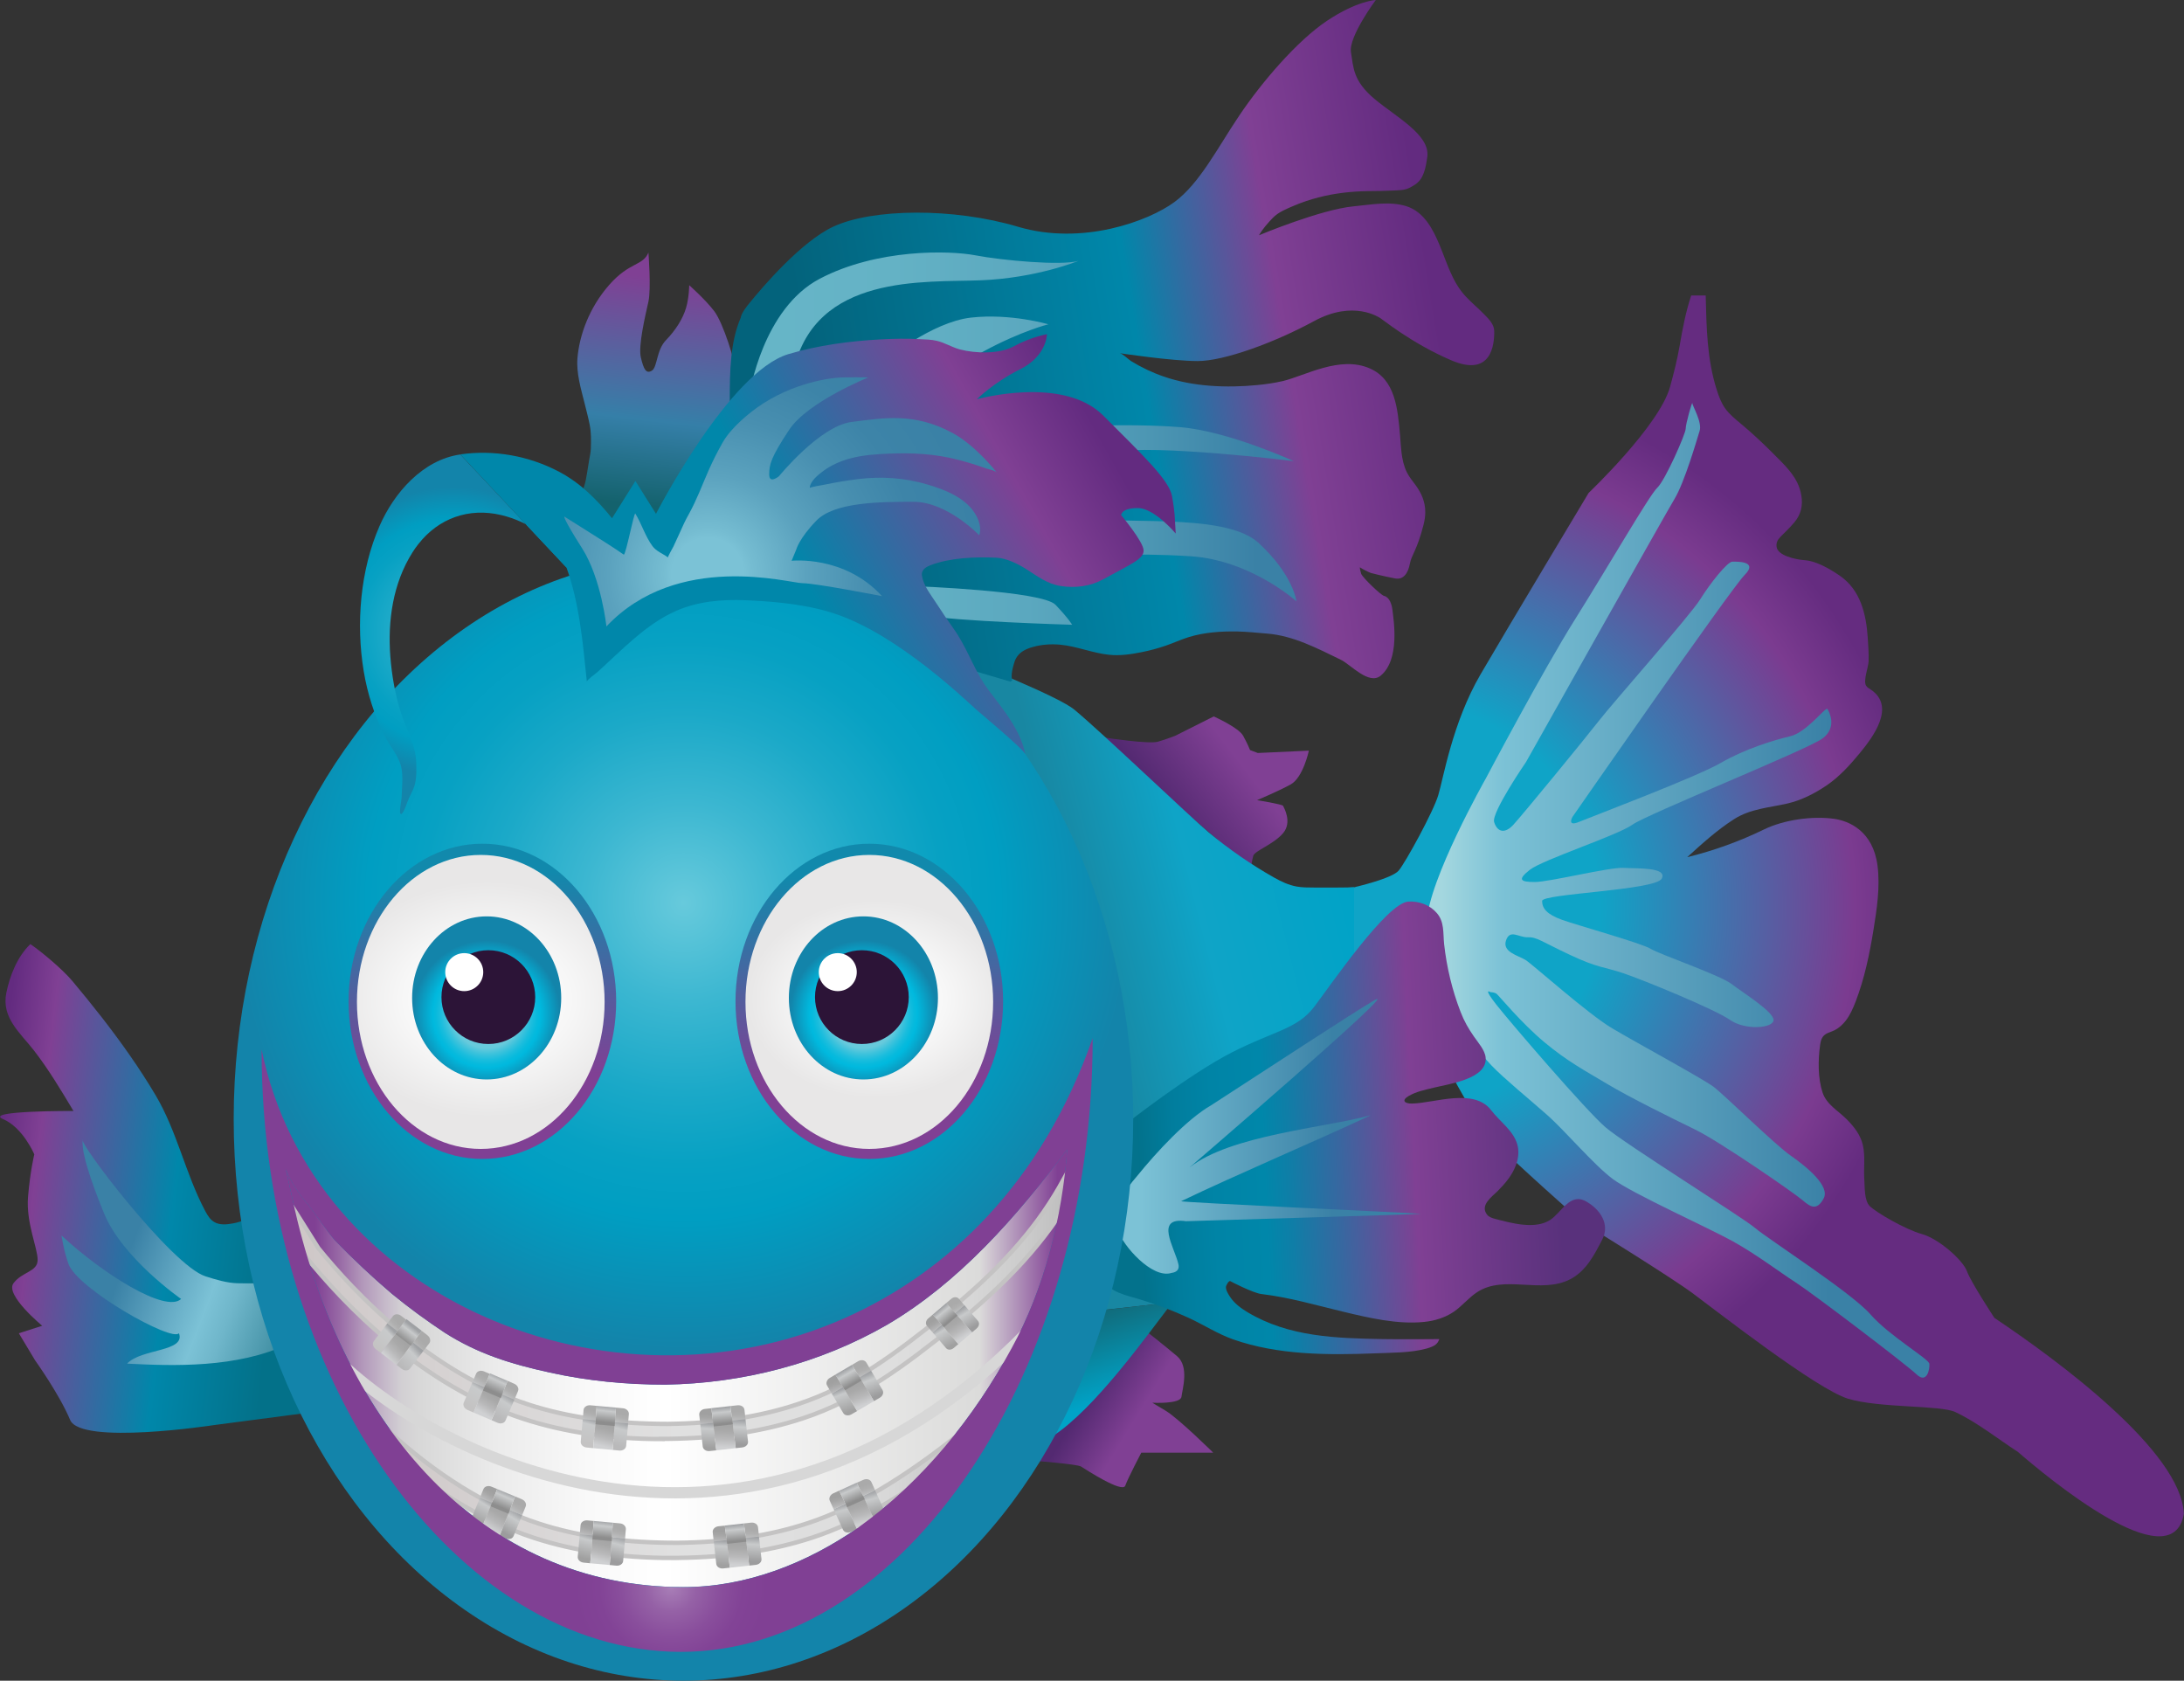 <svg xmlns="http://www.w3.org/2000/svg" xmlns:xlink="http://www.w3.org/1999/xlink" id="uuid-1b289a52-001e-4d21-98fe-c5bd148664d2" viewBox="0 0 300 230.84"><rect x="0" y="0" width="300" height="230.84" fill="#333333" stroke="none"/><defs><style>.uuid-91c5afc4-5985-4256-a33e-364887f06adf{fill:url(#uuid-06f945c4-0707-43b7-8f04-911d08d8a981);}.uuid-d222f81d-b255-45ab-af00-eb4a60889c3c{fill:url(#uuid-ba484a8c-588e-476e-b5c4-c142121f02ab);}.uuid-540cca6d-5504-4c10-b996-4bb84a733f4b{fill:url(#uuid-07b6c54d-b194-4a51-8187-0ab48eec4c28);}.uuid-d004eca5-e476-4947-a4e2-54bece09c53e{fill:url(#uuid-abe8e2b4-d2cf-4f6b-aafd-86dd5a8c6f7a);}.uuid-34551b3c-72de-4c4e-8542-5e42ba66c808{fill:url(#uuid-f9e89f5a-fdf1-40a8-9dca-a733e9a3c0f2);}.uuid-1c59ff77-a653-4f4d-88df-157128c798a2{fill:url(#uuid-d70e9a1a-fea5-4e09-adf2-b50630ea2733);}.uuid-da7c6529-19ba-4057-9bfd-871e1f899896{fill:url(#uuid-2d7e38ce-e3d4-4098-8e81-bf3c23ce47bb);}.uuid-d168f6d1-607b-44c2-9a5a-9b21590d735d{fill:url(#uuid-0cb145f5-d66d-4356-b68f-f4935b876879);}.uuid-cbc253c9-09d2-44c6-ac34-2677af09befe{fill:url(#uuid-d23fbcde-a874-4408-85aa-a38b4967c793);}.uuid-4b05a27c-e075-4ee7-9e9a-a8d18bfa9496{fill:url(#uuid-22f74134-e8f3-407e-ac1b-7001192271da);}.uuid-c765ab1c-4578-4aa3-be40-9ba670d1985b{fill:url(#uuid-2ea00b77-ee52-4c27-9998-eb5b5b88bb73);}.uuid-2e567165-7a31-4606-b778-8fa23eba1de0{fill:url(#uuid-eb4c4b1f-a537-4e26-a11f-fbe194354f6f);}.uuid-7eb34fc8-919c-42bf-b7de-fecc155c16fc{fill:url(#uuid-655d8b76-fa18-4c76-9f20-1b5dbfd33280);}.uuid-0ae2d7d3-8564-42c2-a36e-cffc7388df1d{fill:url(#uuid-ec1eb658-e62e-434f-ba0a-1b6ab591b1c5);}.uuid-04429ec9-cec3-4eaf-bfbf-ca5d0bdf33ff{fill:url(#uuid-24acea4a-945a-4b20-8add-a0773a81a958);}.uuid-8ff2be52-cd73-46c4-bfcc-d2433e1f818e{fill:url(#uuid-418decdf-1a97-422a-a12f-1e7ea5451fda);}.uuid-7f0d72f1-233e-42e8-b7ab-10d002a681b6{fill:url(#uuid-23cb441c-853e-4d16-b360-1f067ba5d5ff);}.uuid-5fa18606-9ac5-463c-8734-25c61ce13ce8{fill:url(#uuid-29afc556-5a64-478f-89d9-2b213d9a8f49);}.uuid-af2e88de-1a29-4bf7-9902-6c031ec4646d{fill:url(#uuid-24a5685c-a9d4-4f35-b989-4b40657ef9c4);}.uuid-05daf89f-3c57-4e2e-a377-b5a1ed95446a{fill:url(#uuid-1484e7b8-8ca7-4a88-b0de-a67aaf1e6e52);}.uuid-8bd8dad5-32e0-49f9-9807-0e6b7328b560{fill:url(#uuid-cc72558a-dc2b-4f2c-84d4-79899e11c3ce);}.uuid-671045fe-450f-48ec-9522-461638412a7b{fill:url(#uuid-75ba4659-469c-4112-be8f-37dd88875861);}.uuid-aff5a222-fb37-4308-8659-7e08ea2ec12a{fill:url(#uuid-b4addbb3-459d-4ab7-b5b9-02a26db23861);}.uuid-2ceab355-3e00-4865-a862-82280768b6a9{fill:url(#uuid-ea0fdd32-f200-41c2-9ce6-0476119e7fb6);}.uuid-70321352-67b2-4d54-b02f-fa4c629e64e0{fill:url(#uuid-1a313fe2-ea0f-4420-bb54-b6b6eebca471);}.uuid-6bbf094b-2963-4e74-bf40-70cab8bdee37{fill:url(#uuid-c9711012-93ec-40c9-8ced-67c1bd4f96c2);}.uuid-d95d8ce1-f1fe-4028-b840-d5976c07abea{fill:#fff;}.uuid-d0600bc5-46fd-4c2e-a52b-1f5e9799438e{fill:none;stroke:#d7d7d7;stroke-width:1.54px;}.uuid-d0600bc5-46fd-4c2e-a52b-1f5e9799438e,.uuid-79f2e695-80c7-44db-971c-85f50282e5e0,.uuid-811ae0d2-faaa-4e81-b092-fb89c9e1d973{stroke-miterlimit:10;}.uuid-6d720e59-5853-4ae2-b7f9-b657e3e540b8{fill:url(#uuid-710bb182-8c1e-4e16-9682-8146c69353ce);}.uuid-c8d1a4eb-55e2-407c-aaf0-73aeb43068cb{fill:url(#uuid-254aea42-bca1-426b-ae8f-8df7188ee5f9);}.uuid-c4bd4622-c254-4e4c-a8c3-0bdd691c68e0{fill:url(#uuid-cf0c3a32-a1bf-455a-8311-290daa695e9e);}.uuid-165f1159-0ff0-43c9-b114-1be87efc8785{fill:url(#uuid-48390c43-478c-4eab-9247-0a6af6d5a28c);}.uuid-5fece4f4-0d4b-4cf7-b8d2-d6c056b66257{fill:url(#uuid-f8ed353d-e63a-49b8-aad3-91f6e7fa3662);}.uuid-b8560e45-4538-4dbe-acf0-8e316671c2ff{fill:url(#uuid-25b10d1d-6d0e-4bb1-9763-737748a77ca0);}.uuid-9f533885-4ea1-481a-bf1c-52cf7f522ef6{fill:url(#uuid-9200d32a-b705-4418-aa1b-ce6cc2eda2ae);}.uuid-f52770fe-75bc-4bb4-b3a3-ed578babb95b{fill:url(#uuid-b4accd09-7cee-47f4-900d-fc1a8f19d912);}.uuid-13dab829-d68d-48f7-b937-3d7e94539f55{fill:url(#uuid-65c01b50-a79b-4f20-89b7-bde520d87a67);}.uuid-7a3d2595-a5ed-49e6-a1b3-52c1a1a1103f{fill:url(#uuid-f817eff0-dd0f-4940-b2e3-732e2f5f24d6);}.uuid-10abf328-2a01-400a-a180-793b67643791{fill:url(#uuid-bdb47154-4094-4c8a-87f8-962c2b73fddd);}.uuid-c6a9d281-97ca-47aa-a630-c9f91c884e36{fill:url(#uuid-e49af3df-5d63-4724-876c-de56a40e3bd3);}.uuid-e9b784ac-10af-42c7-a281-62b57cd982df{fill:url(#uuid-871b5f95-99a4-44fc-a678-506685954ac3);}.uuid-fbbc5cea-3501-4f7e-852a-a24828101ef2{fill:url(#uuid-e0f18a5b-f997-4a71-be7c-f9c8cef23464);}.uuid-a4124669-5459-46d0-90d7-9064693b1068{fill:url(#uuid-0bbfe98c-43b1-4e0f-906c-12c57a2725db);}.uuid-55522410-6d39-4a8a-adcd-85aefed6be97{fill:url(#uuid-04e0939a-e245-4ea6-81b2-4e1d057403e1);}.uuid-b2eed3ec-f208-45bd-8c99-cb2c84c27bb4{fill:url(#uuid-3228bb2d-6fe3-47d3-9a38-a3cbafeed2d3);}.uuid-79f2e695-80c7-44db-971c-85f50282e5e0{fill:url(#uuid-468e2049-ba07-4201-a77e-fd86162ea595);}.uuid-79f2e695-80c7-44db-971c-85f50282e5e0,.uuid-811ae0d2-faaa-4e81-b092-fb89c9e1d973{stroke:#c4c3c3;stroke-width:.6px;}.uuid-f8a5d674-d0ad-434b-9b3a-bf6c2a44ee60{fill:url(#uuid-76a10685-51ed-44e6-8482-1f8fc01fbdfc);}.uuid-ee151d0b-1636-4f6a-a9c8-ba422d2d6b27{fill:url(#uuid-953a4b96-1a1a-475f-b49d-85350cf9af06);}.uuid-2dddacb1-612c-41f7-9170-0aac36964661{fill:url(#uuid-91633099-ab1c-466c-bebf-6ef9622587f0);}.uuid-890e60ea-405a-450e-9d93-4b6b90f1a417{fill:url(#uuid-3b5d1396-d62e-4382-83c1-9557a1728303);}.uuid-ca07ba5c-db42-41b3-8823-5968a5362017{fill:#2c1437;}.uuid-886d8c24-c1ca-46df-aef0-8beab3826326{fill:url(#uuid-12808334-751e-4de9-be05-86ffae34a85c);}.uuid-faa311f5-e57e-4674-90be-4c2427060d77{fill:url(#uuid-86380e44-8f8d-4952-8b19-35d75cfb53a8);}.uuid-63339c8e-45a6-449f-b959-40ff71ef5c0d{fill:url(#uuid-2fd667ae-cf36-42d9-ae16-b81c28e38814);}.uuid-00cd5595-fc9c-4d0b-97c9-373faaa3857d{fill:url(#uuid-9c744bc9-8982-4f56-acf4-92750331240e);}.uuid-6ccac3d5-7774-42fb-a69b-4c9648932d5d{fill:url(#uuid-6a65cef1-24b3-41bf-b639-e8bc339d7bbc);}.uuid-1a94571c-d501-4930-9d2e-1e0fba04976f{fill:url(#uuid-a3f4a5aa-6ed2-41ce-b9f0-cad2a418f88e);}.uuid-f669fa35-ebe9-426d-adf7-3bb360266d31{fill:url(#uuid-d1276cf8-19fb-4f87-b841-97b561c3d1b9);}.uuid-ccb39a6c-7b48-4474-9d86-e67447d7e9d3{fill:url(#uuid-b232014b-b1cf-4446-908f-7ad13649fed9);}.uuid-f02624b4-30aa-4e94-80b7-d0c74ba2dab7{fill:url(#uuid-b1ae7b8d-6347-4752-9af8-18113dc606cd);}.uuid-67f725d4-b309-4475-9c4a-232c8fe6e350{fill:url(#uuid-b4d79492-8fb5-4a56-a39f-c118aa3ab9d5);}.uuid-d86ba9eb-07b1-4053-9d50-24ac9289855c{fill:url(#uuid-f155d403-d15c-4635-82af-e0e8820549ef);}.uuid-326afb6c-4620-48e2-93e7-7bcf46bdb698{fill:url(#uuid-27805bd5-436e-429f-a479-1fb7d0b123e9);}.uuid-4b0292e6-c8cb-404c-b9e2-e4e56c85b497{fill:url(#uuid-c3e465aa-e530-4840-b7f3-2a96b4a90ebe);}.uuid-633789cb-aea5-4893-90c0-43a3ff1cc9e4{fill:url(#uuid-e5ce3c93-90d9-4886-80ab-d543e09539d2);}.uuid-afdb51d2-ad9d-4eab-b185-4cb62c12f4fb{fill:url(#uuid-a4bf7d53-1822-4237-a33d-2da49ce166e5);}.uuid-87c6c852-8f2b-4562-bdd1-ef467bc29d4b{fill:url(#uuid-6ba4e46e-a0b1-4063-926e-6c9a1022a1f4);}.uuid-38be130f-8967-4976-a805-f2910744aede{fill:url(#uuid-c89dfc7d-9809-40f8-b391-36f9445f005d);}.uuid-80d4f9db-6460-41f4-811b-787c93849665{fill:url(#uuid-d7f6182e-16dd-4b09-ac62-1439b2b94255);}.uuid-c682fc02-071f-4c91-8a95-8a17252768b0{fill:url(#uuid-19c57760-6c98-42fe-bbb0-4026f4905ada);}.uuid-2b4948cb-9d02-4d28-9b7e-eb6feaec0d27{fill:url(#uuid-8ad1f704-28d1-49c5-ad9e-bbca351109af);}.uuid-acfd3f51-cc4b-4de8-a869-15b5edc37999{fill:url(#uuid-0a7602bb-6642-44e3-a0b9-5e35bb7d5ab3);}.uuid-e46ad26b-2779-4a1a-a01a-03dbc81cca61{fill:url(#uuid-21166217-465e-4b64-b7e2-104358012392);}.uuid-74506f14-1e81-4111-8222-bc6ce07a03d7{fill:url(#uuid-7160fa1f-a135-4671-8002-67d417e7ca97);}.uuid-03e9eaa1-b98b-4718-a867-67feea2838a3{fill:url(#uuid-cd8410c1-9847-4892-962f-b414aa95d10e);}.uuid-204b353a-ead3-4fd4-b859-6e39f0c0d3e8{fill:url(#uuid-5a77319e-be5e-4f98-90bb-ca599b843a50);}.uuid-932dea29-1f04-4c43-94b1-6b6d8650b22c{fill:url(#uuid-bc51effd-4e2c-4710-9557-e5718c5ee175);}.uuid-3190d0c1-e129-4733-a046-586d9ccb6252{fill:url(#uuid-02af1901-27df-4c4b-9c50-22f09f649f66);}.uuid-af3110ad-c5d5-4f01-920c-45d981c2dc2a{fill:url(#uuid-6a8f5c5c-1cc6-4b23-b7eb-ee8dc271cb8a);}.uuid-f35aff61-14dd-4fcb-8ad8-b5632db4d1d7{fill:url(#uuid-a7dd46ae-0d22-4ede-80e1-244eb9d25178);}.uuid-e37eb431-90a4-48cd-8964-e88b774d7e71{fill:url(#uuid-b525d2a5-e194-478c-b872-5cbbbbd08abb);}.uuid-3e27908f-b1d9-497b-ab54-9f1afc65df61{fill:url(#uuid-e65cb850-5068-40b3-9071-3fc3883f9fca);}.uuid-4ec655e9-a346-4db1-bdf4-bc0b871af4ae{fill:url(#uuid-3d1a3be1-5f08-4693-ae15-4914faf00a71);}.uuid-3176212d-57c1-4230-9c89-695e41d694fd{fill:url(#uuid-75bd5ecf-eb9e-4e90-bc1c-814b1656eee9);}.uuid-0cc4fab4-2bd9-470c-8686-88553a33fa2b{fill:url(#uuid-b64732eb-6166-4cec-aea8-dbab07900e29);}.uuid-bec74118-a131-443f-89dc-f88859dc2af3{fill:url(#uuid-b8c39482-1c2b-45a4-9b3e-e44be5bf759d);}.uuid-811ae0d2-faaa-4e81-b092-fb89c9e1d973{fill:url(#uuid-f8aef708-3a1f-4d77-9c1d-cb1f55a11e68);}.uuid-0049edf5-abcd-48e4-97ac-57b9802a6531{fill:url(#uuid-9cae7ef9-b158-4e11-86f8-9b4e776c4341);}.uuid-104c2448-e75f-4b0c-9a39-48f9b6a404fb{fill:url(#uuid-f072f5b0-8119-40e0-9442-951261dfe866);}.uuid-8a223b29-7df8-4b95-bf5e-649fd42d42ac{fill:url(#uuid-0ebfe5ea-f891-4c36-a9a1-d46f3f6e4956);}</style><radialGradient id="uuid-2ea00b77-ee52-4c27-9998-eb5b5b88bb73" cx="191.2" cy="124.67" fx="191.2" fy="124.67" r="73.06" gradientUnits="userSpaceOnUse"><stop offset=".39" stop-color="#0fa4c7"></stop><stop offset=".87" stop-color="#7b3b90"></stop><stop offset="1" stop-color="#652c80"></stop></radialGradient><linearGradient id="uuid-cc72558a-dc2b-4f2c-84d4-79899e11c3ce" x1="195.97" y1="122.29" x2="265.02" y2="122.29" gradientUnits="userSpaceOnUse"><stop offset=".03" stop-color="#a4d7df"></stop><stop offset=".15" stop-color="#7cc2d6"></stop><stop offset=".8" stop-color="#3a81a6"></stop></linearGradient><linearGradient id="uuid-7160fa1f-a135-4671-8002-67d417e7ca97" x1="181.42" y1="95.29" x2="158.87" y2="112.57" gradientUnits="userSpaceOnUse"><stop offset=".51" stop-color="#804094"></stop><stop offset=".93" stop-color="#532971"></stop></linearGradient><linearGradient id="uuid-e49af3df-5d63-4724-876c-de56a40e3bd3" x1="164.77" y1="200.98" x2="143.6" y2="188.04" gradientUnits="userSpaceOnUse"><stop offset=".43" stop-color="#804094"></stop><stop offset=".72" stop-color="#532971"></stop></linearGradient><linearGradient id="uuid-02af1901-27df-4c4b-9c50-22f09f649f66" x1="117.04" y1="133.49" x2="196.37" y2="113.64" gradientUnits="userSpaceOnUse"><stop offset=".38" stop-color="#1887a2"></stop><stop offset=".59" stop-color="#0fa4c7"></stop><stop offset=".85" stop-color="#00a3c7"></stop></linearGradient><linearGradient id="uuid-d7f6182e-16dd-4b09-ac62-1439b2b94255" x1="146.83" y1="171.21" x2="155.67" y2="195.88" gradientUnits="userSpaceOnUse"><stop offset=".32" stop-color="#136471"></stop><stop offset=".82" stop-color="#00a3c7"></stop></linearGradient><linearGradient id="uuid-a4bf7d53-1822-4237-a33d-2da49ce166e5" x1="38.63" y1="166.56" x2="-4.78" y2="161.6" gradientUnits="userSpaceOnUse"><stop offset="0" stop-color="#037189"></stop><stop offset=".34" stop-color="#0087aa"></stop><stop offset=".78" stop-color="#804094"></stop><stop offset=".92" stop-color="#632b80"></stop></linearGradient><linearGradient id="uuid-21166217-465e-4b64-b7e2-104358012392" x1="39.98" y1="181.72" x2="11.28" y2="170.72" gradientUnits="userSpaceOnUse"><stop offset="0" stop-color="#3e8da0"></stop><stop offset=".08" stop-color="#4d99ad"></stop><stop offset=".27" stop-color="#6fb6ca"></stop><stop offset=".38" stop-color="#7cc2d6"></stop><stop offset=".58" stop-color="#5da3bf"></stop><stop offset=".79" stop-color="#3a81a6"></stop></linearGradient><linearGradient id="uuid-6a8f5c5c-1cc6-4b23-b7eb-ee8dc271cb8a" x1="88.55" y1="69.42" x2="92.24" y2="37.05" gradientUnits="userSpaceOnUse"><stop offset="0" stop-color="#14626d"></stop><stop offset=".36" stop-color="#357fa8"></stop><stop offset=".96" stop-color="#804094"></stop></linearGradient><linearGradient id="uuid-d1276cf8-19fb-4f87-b841-97b561c3d1b9" x1="110.18" y1="59.55" x2="214.33" y2="42.35" gradientUnits="userSpaceOnUse"><stop offset=".02" stop-color="#03637c"></stop><stop offset=".45" stop-color="#0087aa"></stop><stop offset=".64" stop-color="#804094"></stop><stop offset=".84" stop-color="#632b80"></stop></linearGradient><linearGradient id="uuid-b232014b-b1cf-4446-908f-7ad13649fed9" x1="152.88" y1="156.66" x2="221.47" y2="153.41" gradientUnits="userSpaceOnUse"><stop offset=".05" stop-color="#03728c"></stop><stop offset=".05" stop-color="#02728c"></stop><stop offset=".12" stop-color="#017d9d"></stop><stop offset=".2" stop-color="#0084a6"></stop><stop offset=".3" stop-color="#0087aa"></stop><stop offset=".35" stop-color="#0f7ea7"></stop><stop offset=".45" stop-color="#3867a0"></stop><stop offset=".59" stop-color="#7a4394"></stop><stop offset=".6" stop-color="#804094"></stop><stop offset=".89" stop-color="#59317c"></stop></linearGradient><linearGradient id="uuid-418decdf-1a97-422a-a12f-1e7ea5451fda" x1="153.42" y1="156.07" x2="195.19" y2="156.07" gradientUnits="userSpaceOnUse"><stop offset=".08" stop-color="#7cc2d6"></stop><stop offset=".71" stop-color="#3a81a6"></stop></linearGradient><linearGradient id="uuid-3228bb2d-6fe3-47d3-9a38-a3cbafeed2d3" x1="101.07" y1="60.26" x2="178.08" y2="60.26" gradientUnits="userSpaceOnUse"><stop offset="0" stop-color="#67b6c8"></stop><stop offset=".28" stop-color="#64b2c5"></stop><stop offset=".52" stop-color="#5ba8bf"></stop><stop offset=".74" stop-color="#4c96b3"></stop><stop offset=".93" stop-color="#3a81a6"></stop></linearGradient><radialGradient id="uuid-6ba4e46e-a0b1-4063-926e-6c9a1022a1f4" cx="93.88" cy="124" fx="93.88" fy="124" r="62" gradientUnits="userSpaceOnUse"><stop offset="0" stop-color="#67cadc"></stop><stop offset=".22" stop-color="#3cb7d1"></stop><stop offset=".42" stop-color="#1ba9c8"></stop><stop offset=".58" stop-color="#07a1c3"></stop><stop offset=".7" stop-color="#009ec2"></stop><stop offset=".99" stop-color="#1384aa"></stop></radialGradient><linearGradient id="uuid-f817eff0-dd0f-4940-b2e3-732e2f5f24d6" x1="66.6" y1="147.98" x2="65.69" y2="120.04" gradientUnits="userSpaceOnUse"><stop offset="0" stop-color="#804094"></stop><stop offset="1" stop-color="#1189ac"></stop></linearGradient><linearGradient id="uuid-22f74134-e8f3-407e-ac1b-7001192271da" x1="119.75" y1="147.98" x2="118.85" y2="120.04" xlink:href="#uuid-f817eff0-dd0f-4940-b2e3-732e2f5f24d6"></linearGradient><radialGradient id="uuid-2d7e38ce-e3d4-4098-8e81-bf3c23ce47bb" cx="855.66" cy="-804.61" fx="855.66" fy="-804.61" r="20" gradientTransform="translate(-829.43 821.14) scale(1.11 .85)" gradientUnits="userSpaceOnUse"><stop offset=".14" stop-color="#fff"></stop><stop offset=".43" stop-color="#f7f7f7"></stop><stop offset=".8" stop-color="#e8e7e7"></stop></radialGradient><linearGradient id="uuid-f8ed353d-e63a-49b8-aad3-91f6e7fa3662" x1="37.94" y1="187.94" x2="145.29" y2="187.94" gradientUnits="userSpaceOnUse"><stop offset=".05" stop-color="#804094"></stop><stop offset=".08" stop-color="#9768a5"></stop><stop offset=".11" stop-color="#b297ba"></stop><stop offset=".14" stop-color="#c6baca"></stop><stop offset=".16" stop-color="#d2cfd3"></stop><stop offset=".18" stop-color="#d7d7d7"></stop><stop offset=".28" stop-color="#ebebeb"></stop><stop offset=".4" stop-color="#f9f9f9"></stop><stop offset=".5" stop-color="#fff"></stop><stop offset=".9" stop-color="#dbdbda"></stop><stop offset="1" stop-color="#804094"></stop></linearGradient><linearGradient id="uuid-f8aef708-3a1f-4d77-9c1d-cb1f55a11e68" x1="39.23" y1="179.12" x2="147.55" y2="179.12" gradientUnits="userSpaceOnUse"><stop offset=".01" stop-color="#cec7c7"></stop><stop offset=".25" stop-color="#d8d5d5"></stop><stop offset=".5" stop-color="#e0e0e0"></stop><stop offset=".77" stop-color="#dedede"></stop><stop offset=".87" stop-color="#d7d7d7"></stop><stop offset=".94" stop-color="#cbcbcb"></stop><stop offset="1" stop-color="#bbb"></stop></linearGradient><linearGradient id="uuid-468e2049-ba07-4201-a77e-fd86162ea595" x1="51.64" y1="205.12" x2="133.37" y2="205.12" xlink:href="#uuid-f8aef708-3a1f-4d77-9c1d-cb1f55a11e68"></linearGradient><radialGradient id="uuid-a7dd46ae-0d22-4ede-80e1-244eb9d25178" cx="62.25" cy="86.82" fx="62.25" fy="86.82" r="20.14" gradientUnits="userSpaceOnUse"><stop offset="0" stop-color="#67cadc"></stop><stop offset=".24" stop-color="#3cb7d1"></stop><stop offset=".46" stop-color="#1ba9c8"></stop><stop offset=".65" stop-color="#07a1c3"></stop><stop offset=".77" stop-color="#009ec2"></stop><stop offset=".99" stop-color="#1384aa"></stop></radialGradient><linearGradient id="uuid-710bb182-8c1e-4e16-9682-8146c69353ce" x1="109.83" y1="78.65" x2="152.72" y2="54.64" gradientUnits="userSpaceOnUse"><stop offset="0" stop-color="#0087aa"></stop><stop offset=".65" stop-color="#804094"></stop><stop offset=".92" stop-color="#632b80"></stop></linearGradient><radialGradient id="uuid-cf0c3a32-a1bf-455a-8311-290daa695e9e" cx="97.22" cy="78.82" fx="97.22" fy="78.82" r="61.86" gradientUnits="userSpaceOnUse"><stop offset=".08" stop-color="#7bc2d6"></stop><stop offset=".1" stop-color="#75bcd1"></stop><stop offset=".22" stop-color="#5ba2be"></stop><stop offset=".35" stop-color="#488fb0"></stop><stop offset=".47" stop-color="#3d84a8"></stop><stop offset=".61" stop-color="#3a81a6"></stop></radialGradient><linearGradient id="uuid-3d1a3be1-5f08-4693-ae15-4914faf00a71" x1="-1377.93" y1="1948.57" x2="-1377.9" y2="1946.3" gradientTransform="translate(1889.78 -1360.9) rotate(14.03)" gradientUnits="userSpaceOnUse"><stop offset="0" stop-color="#cfd0d2"></stop><stop offset=".28" stop-color="#bdbebf"></stop><stop offset=".61" stop-color="#afafaf"></stop><stop offset=".87" stop-color="#aaa"></stop></linearGradient><linearGradient id="uuid-19c57760-6c98-42fe-bbb0-4026f4905ada" x1="-1373.61" y1="1948" x2="-1373.58" y2="1945.84" xlink:href="#uuid-3d1a3be1-5f08-4693-ae15-4914faf00a71"></linearGradient><linearGradient id="uuid-5a77319e-be5e-4f98-90bb-ca599b843a50" x1="-1377.52" y1="1951.3" x2="-1377.49" y2="1947.57" gradientTransform="translate(1889.78 -1360.9) rotate(14.03)" gradientUnits="userSpaceOnUse"><stop offset=".02" stop-color="#c4c3c3"></stop><stop offset=".72" stop-color="#c8cacb"></stop><stop offset=".91" stop-color="#a0a2a5"></stop></linearGradient><linearGradient id="uuid-ec1eb658-e62e-434f-ba0a-1b6ab591b1c5" x1="-1373.18" y1="1950.81" x2="-1373.14" y2="1947.21" gradientTransform="translate(1889.78 -1360.9) rotate(14.03)" gradientUnits="userSpaceOnUse"><stop offset=".07" stop-color="#b9b9ba"></stop><stop offset=".72" stop-color="#c8cacb"></stop><stop offset="1" stop-color="#9fa1a4"></stop></linearGradient><linearGradient id="uuid-8ad1f704-28d1-49c5-ad9e-bbca351109af" x1="-1375.3" y1="1951.09" x2="-1375.3" y2="1947.49" gradientTransform="translate(1889.78 -1360.9) rotate(14.03)" gradientUnits="userSpaceOnUse"><stop offset="0" stop-color="#cfd0d2"></stop><stop offset=".32" stop-color="#b8b8b9"></stop><stop offset=".63" stop-color="#a9a9a9"></stop><stop offset=".87" stop-color="#a4a4a4"></stop></linearGradient><linearGradient id="uuid-48390c43-478c-4eab-9247-0a6af6d5a28c" x1="-1375.57" y1="1948.09" x2="-1375.92" y2="1945.6" gradientTransform="translate(1889.78 -1360.9) rotate(14.03)" gradientUnits="userSpaceOnUse"><stop offset=".1" stop-color="#8d8d8d"></stop><stop offset=".72" stop-color="#c8cacb"></stop><stop offset="1" stop-color="#9fa1a4"></stop></linearGradient><linearGradient id="uuid-b1ae7b8d-6347-4752-9af8-18113dc606cd" x1="-2562.71" y1="4516.08" x2="-2562.68" y2="4513.84" gradientTransform="translate(4626.39 -2291.01) rotate(31.88)" xlink:href="#uuid-3d1a3be1-5f08-4693-ae15-4914faf00a71"></linearGradient><linearGradient id="uuid-0cb145f5-d66d-4356-b68f-f4935b876879" x1="-2558.41" y1="4515.47" x2="-2558.38" y2="4513.32" gradientTransform="translate(4626.39 -2291.01) rotate(31.88)" xlink:href="#uuid-3d1a3be1-5f08-4693-ae15-4914faf00a71"></linearGradient><linearGradient id="uuid-6a65cef1-24b3-41bf-b639-e8bc339d7bbc" x1="-2562.31" y1="4518.78" x2="-2562.28" y2="4515.1" gradientTransform="translate(4626.39 -2291.01) rotate(31.88)" xlink:href="#uuid-5a77319e-be5e-4f98-90bb-ca599b843a50"></linearGradient><linearGradient id="uuid-9c744bc9-8982-4f56-acf4-92750331240e" x1="-2557.98" y1="4518.29" x2="-2557.95" y2="4514.69" gradientTransform="translate(4626.39 -2291.01) rotate(31.88)" xlink:href="#uuid-ec1eb658-e62e-434f-ba0a-1b6ab591b1c5"></linearGradient><linearGradient id="uuid-b525d2a5-e194-478c-b872-5cbbbbd08abb" x1="-2560.12" y1="4518.57" x2="-2560.12" y2="4515.02" gradientTransform="translate(4626.39 -2291.01) rotate(31.88)" xlink:href="#uuid-8ad1f704-28d1-49c5-ad9e-bbca351109af"></linearGradient><linearGradient id="uuid-25b10d1d-6d0e-4bb1-9763-737748a77ca0" x1="-2560.38" y1="4515.57" x2="-2560.72" y2="4513.07" gradientTransform="translate(4626.39 -2291.01) rotate(31.88)" xlink:href="#uuid-48390c43-478c-4eab-9247-0a6af6d5a28c"></linearGradient><linearGradient id="uuid-04e0939a-e245-4ea6-81b2-4e1d057403e1" x1="-2907.16" y1="6756.26" x2="-2907.13" y2="6754.02" gradientTransform="translate(6940.32 -2399.68) rotate(46.16)" xlink:href="#uuid-3d1a3be1-5f08-4693-ae15-4914faf00a71"></linearGradient><linearGradient id="uuid-b4accd09-7cee-47f4-900d-fc1a8f19d912" x1="-2902.86" y1="6755.65" x2="-2902.83" y2="6753.49" gradientTransform="translate(6940.32 -2399.68) rotate(46.16)" xlink:href="#uuid-3d1a3be1-5f08-4693-ae15-4914faf00a71"></linearGradient><linearGradient id="uuid-23cb441c-853e-4d16-b360-1f067ba5d5ff" x1="-2906.76" y1="6758.96" x2="-2906.72" y2="6755.27" gradientTransform="translate(6940.32 -2399.68) rotate(46.16)" xlink:href="#uuid-5a77319e-be5e-4f98-90bb-ca599b843a50"></linearGradient><linearGradient id="uuid-abe8e2b4-d2cf-4f6b-aafd-86dd5a8c6f7a" x1="-2902.43" y1="6758.47" x2="-2902.39" y2="6754.86" gradientTransform="translate(6940.32 -2399.68) rotate(46.16)" xlink:href="#uuid-ec1eb658-e62e-434f-ba0a-1b6ab591b1c5"></linearGradient><linearGradient id="uuid-ea0fdd32-f200-41c2-9ce6-0476119e7fb6" x1="-2904.56" y1="6758.75" x2="-2904.56" y2="6755.19" gradientTransform="translate(6940.32 -2399.68) rotate(46.16)" xlink:href="#uuid-8ad1f704-28d1-49c5-ad9e-bbca351109af"></linearGradient><linearGradient id="uuid-24acea4a-945a-4b20-8add-a0773a81a958" x1="-2904.82" y1="6755.74" x2="-2905.17" y2="6753.25" gradientTransform="translate(6940.32 -2399.68) rotate(46.16)" xlink:href="#uuid-48390c43-478c-4eab-9247-0a6af6d5a28c"></linearGradient><linearGradient id="uuid-0ebfe5ea-f891-4c36-a9a1-d46f3f6e4956" x1="-208.38" y1="533.44" x2="-208.35" y2="531.17" gradientTransform="translate(328.32 -327.73) rotate(2.49)" gradientUnits="userSpaceOnUse"><stop offset="0" stop-color="#cfd0d2"></stop><stop offset=".02" stop-color="#cccdcf"></stop><stop offset=".35" stop-color="#b4b4b5"></stop><stop offset=".65" stop-color="#a5a5a5"></stop><stop offset=".87" stop-color="#a0a0a0"></stop></linearGradient><linearGradient id="uuid-f9e89f5a-fdf1-40a8-9dca-a733e9a3c0f2" x1="-204.06" y1="532.87" x2="-204.03" y2="530.72" gradientTransform="translate(328.32 -327.73) rotate(2.49)" xlink:href="#uuid-3d1a3be1-5f08-4693-ae15-4914faf00a71"></linearGradient><linearGradient id="uuid-b64732eb-6166-4cec-aea8-dbab07900e29" x1="-207.97" y1="536.17" x2="-207.94" y2="532.44" gradientTransform="translate(328.32 -327.73) rotate(2.49)" gradientUnits="userSpaceOnUse"><stop offset=".02" stop-color="#a0a0a0"></stop><stop offset=".72" stop-color="#c8cacb"></stop><stop offset=".91" stop-color="#a0a2a5"></stop></linearGradient><linearGradient id="uuid-86380e44-8f8d-4952-8b19-35d75cfb53a8" x1="-203.63" y1="535.69" x2="-203.59" y2="532.08" gradientTransform="translate(328.32 -327.73) rotate(2.49)" gradientUnits="userSpaceOnUse"><stop offset=".07" stop-color="#9c9c9d"></stop><stop offset=".72" stop-color="#c8cacb"></stop><stop offset="1" stop-color="#9fa1a4"></stop></linearGradient><linearGradient id="uuid-75bd5ecf-eb9e-4e90-bc1c-814b1656eee9" x1="-205.75" y1="535.96" x2="-205.75" y2="532.36" gradientTransform="translate(328.32 -327.73) rotate(2.49)" xlink:href="#uuid-8ad1f704-28d1-49c5-ad9e-bbca351109af"></linearGradient><linearGradient id="uuid-12808334-751e-4de9-be05-86ffae34a85c" x1="-206.02" y1="532.96" x2="-206.37" y2="530.47" gradientTransform="translate(328.32 -327.73) rotate(2.49)" xlink:href="#uuid-48390c43-478c-4eab-9247-0a6af6d5a28c"></linearGradient><linearGradient id="uuid-1a313fe2-ea0f-4420-bb54-b6b6eebca471" x1="2983.3" y1="-1522.74" x2="2983.34" y2="-1525.01" gradientTransform="translate(-2099.81 2704.13) rotate(-21.56)" xlink:href="#uuid-0ebfe5ea-f891-4c36-a9a1-d46f3f6e4956"></linearGradient><linearGradient id="uuid-c89dfc7d-9809-40f8-b391-36f9445f005d" x1="2987.63" y1="-1523.31" x2="2987.66" y2="-1525.46" gradientTransform="translate(-2099.81 2704.13) rotate(-21.56)" xlink:href="#uuid-3d1a3be1-5f08-4693-ae15-4914faf00a71"></linearGradient><linearGradient id="uuid-07b6c54d-b194-4a51-8187-0ab48eec4c28" x1="2983.71" y1="-1520.01" x2="2983.75" y2="-1523.74" gradientTransform="translate(-2099.81 2704.13) rotate(-21.56)" xlink:href="#uuid-b64732eb-6166-4cec-aea8-dbab07900e29"></linearGradient><linearGradient id="uuid-75ba4659-469c-4112-be8f-37dd88875861" x1="2988.05" y1="-1520.49" x2="2988.09" y2="-1524.09" gradientTransform="translate(-2099.81 2704.13) rotate(-21.56)" xlink:href="#uuid-86380e44-8f8d-4952-8b19-35d75cfb53a8"></linearGradient><linearGradient id="uuid-9cae7ef9-b158-4e11-86f8-9b4e776c4341" x1="2985.93" y1="-1520.22" x2="2985.93" y2="-1523.82" gradientTransform="translate(-2099.81 2704.13) rotate(-21.56)" xlink:href="#uuid-8ad1f704-28d1-49c5-ad9e-bbca351109af"></linearGradient><linearGradient id="uuid-d70e9a1a-fea5-4e09-adf2-b50630ea2733" x1="2985.66" y1="-1523.22" x2="2985.31" y2="-1525.71" gradientTransform="translate(-2099.81 2704.13) rotate(-21.56)" xlink:href="#uuid-48390c43-478c-4eab-9247-0a6af6d5a28c"></linearGradient><linearGradient id="uuid-871b5f95-99a4-44fc-a678-506685954ac3" x1="4529" y1="-1956.47" x2="4529.03" y2="-1958.56" gradientTransform="translate(-2701.95 4223.54) rotate(-31.62)" xlink:href="#uuid-0ebfe5ea-f891-4c36-a9a1-d46f3f6e4956"></linearGradient><linearGradient id="uuid-ba484a8c-588e-476e-b5c4-c142121f02ab" x1="4532.98" y1="-1957" x2="4533.01" y2="-1958.98" gradientTransform="translate(-2701.95 4223.54) rotate(-31.62)" xlink:href="#uuid-3d1a3be1-5f08-4693-ae15-4914faf00a71"></linearGradient><linearGradient id="uuid-1484e7b8-8ca7-4a88-b0de-a67aaf1e6e52" x1="4529.38" y1="-1953.96" x2="4529.41" y2="-1957.39" gradientTransform="translate(-2701.95 4223.54) rotate(-31.62)" xlink:href="#uuid-b64732eb-6166-4cec-aea8-dbab07900e29"></linearGradient><linearGradient id="uuid-e65cb850-5068-40b3-9071-3fc3883f9fca" x1="4533.37" y1="-1954.4" x2="4533.41" y2="-1957.72" gradientTransform="translate(-2701.95 4223.54) rotate(-31.62)" xlink:href="#uuid-86380e44-8f8d-4952-8b19-35d75cfb53a8"></linearGradient><linearGradient id="uuid-f072f5b0-8119-40e0-9442-951261dfe866" x1="4531.42" y1="-1954.15" x2="4531.42" y2="-1957.47" gradientTransform="translate(-2701.95 4223.54) rotate(-31.62)" xlink:href="#uuid-8ad1f704-28d1-49c5-ad9e-bbca351109af"></linearGradient><linearGradient id="uuid-3b5d1396-d62e-4382-83c1-9557a1728303" x1="4531.17" y1="-1956.91" x2="4530.85" y2="-1959.2" gradientTransform="translate(-2701.95 4223.54) rotate(-31.62)" xlink:href="#uuid-48390c43-478c-4eab-9247-0a6af6d5a28c"></linearGradient><linearGradient id="uuid-91633099-ab1c-466c-bebf-6ef9622587f0" x1="-1374.49" y1="1964.01" x2="-1374.46" y2="1961.74" gradientTransform="translate(1889.78 -1360.9) rotate(14.03)" xlink:href="#uuid-0ebfe5ea-f891-4c36-a9a1-d46f3f6e4956"></linearGradient><linearGradient id="uuid-06f945c4-0707-43b7-8f04-911d08d8a981" x1="-1370.17" y1="1963.43" x2="-1370.14" y2="1961.28" xlink:href="#uuid-3d1a3be1-5f08-4693-ae15-4914faf00a71"></linearGradient><linearGradient id="uuid-65c01b50-a79b-4f20-89b7-bde520d87a67" x1="-1374.09" y1="1966.74" x2="-1374.05" y2="1963.01" gradientTransform="translate(1889.78 -1360.9) rotate(14.03)" xlink:href="#uuid-b64732eb-6166-4cec-aea8-dbab07900e29"></linearGradient><linearGradient id="uuid-0a7602bb-6642-44e3-a0b9-5e35bb7d5ab3" x1="-1369.74" y1="1966.25" x2="-1369.71" y2="1962.65" gradientTransform="translate(1889.78 -1360.9) rotate(14.03)" xlink:href="#uuid-86380e44-8f8d-4952-8b19-35d75cfb53a8"></linearGradient><linearGradient id="uuid-a3f4a5aa-6ed2-41ce-b9f0-cad2a418f88e" x1="-1371.86" y1="1966.53" x2="-1371.87" y2="1962.93" xlink:href="#uuid-8ad1f704-28d1-49c5-ad9e-bbca351109af"></linearGradient><linearGradient id="uuid-29afc556-5a64-478f-89d9-2b213d9a8f49" x1="-1372.14" y1="1963.53" x2="-1372.48" y2="1961.04" xlink:href="#uuid-48390c43-478c-4eab-9247-0a6af6d5a28c"></linearGradient><linearGradient id="uuid-c9711012-93ec-40c9-8ced-67c1bd4f96c2" x1="-2524.06" y1="4422.89" x2="-2524.02" y2="4420.62" gradientTransform="translate(4515.49 -2270.87) rotate(31.18)" xlink:href="#uuid-0ebfe5ea-f891-4c36-a9a1-d46f3f6e4956"></linearGradient><linearGradient id="uuid-d23fbcde-a874-4408-85aa-a38b4967c793" x1="-2519.74" y1="4422.31" x2="-2519.7" y2="4420.16" gradientTransform="translate(4515.49 -2270.87) rotate(31.18)" xlink:href="#uuid-3d1a3be1-5f08-4693-ae15-4914faf00a71"></linearGradient><linearGradient id="uuid-b8c39482-1c2b-45a4-9b3e-e44be5bf759d" x1="-2523.65" y1="4425.62" x2="-2523.61" y2="4421.89" gradientTransform="translate(4515.49 -2270.87) rotate(31.18)" xlink:href="#uuid-b64732eb-6166-4cec-aea8-dbab07900e29"></linearGradient><linearGradient id="uuid-cd8410c1-9847-4892-962f-b414aa95d10e" x1="-2519.31" y1="4425.13" x2="-2519.27" y2="4421.53" gradientTransform="translate(4515.49 -2270.87) rotate(31.18)" xlink:href="#uuid-86380e44-8f8d-4952-8b19-35d75cfb53a8"></linearGradient><linearGradient id="uuid-b4d79492-8fb5-4a56-a39f-c118aa3ab9d5" x1="-2521.43" y1="4425.41" x2="-2521.43" y2="4421.8" gradientTransform="translate(4515.49 -2270.87) rotate(31.18)" xlink:href="#uuid-8ad1f704-28d1-49c5-ad9e-bbca351109af"></linearGradient><linearGradient id="uuid-bdb47154-4094-4c8a-87f8-962c2b73fddd" x1="-2521.7" y1="4422.41" x2="-2522.05" y2="4419.92" gradientTransform="translate(4515.49 -2270.87) rotate(31.18)" xlink:href="#uuid-48390c43-478c-4eab-9247-0a6af6d5a28c"></linearGradient><linearGradient id="uuid-27805bd5-436e-429f-a479-1fb7d0b123e9" x1="-205.82" y1="549.47" x2="-205.79" y2="547.2" xlink:href="#uuid-0ebfe5ea-f891-4c36-a9a1-d46f3f6e4956"></linearGradient><linearGradient id="uuid-e5ce3c93-90d9-4886-80ab-d543e09539d2" x1="-201.5" y1="548.89" x2="-201.47" y2="546.74" gradientTransform="translate(328.32 -327.73) rotate(2.49)" xlink:href="#uuid-3d1a3be1-5f08-4693-ae15-4914faf00a71"></linearGradient><linearGradient id="uuid-2fd667ae-cf36-42d9-ae16-b81c28e38814" x1="-205.42" y1="552.2" x2="-205.38" y2="548.47" xlink:href="#uuid-b64732eb-6166-4cec-aea8-dbab07900e29"></linearGradient><linearGradient id="uuid-c3e465aa-e530-4840-b7f3-2a96b4a90ebe" x1="-201.07" y1="551.71" x2="-201.04" y2="548.11" xlink:href="#uuid-86380e44-8f8d-4952-8b19-35d75cfb53a8"></linearGradient><linearGradient id="uuid-bc51effd-4e2c-4710-9557-e5718c5ee175" x1="-203.19" y1="551.99" x2="-203.2" y2="548.39" gradientTransform="translate(328.32 -327.73) rotate(2.49)" xlink:href="#uuid-8ad1f704-28d1-49c5-ad9e-bbca351109af"></linearGradient><linearGradient id="uuid-e0f18a5b-f997-4a71-be7c-f9c8cef23464" x1="-203.47" y1="548.99" x2="-203.81" y2="546.5" gradientTransform="translate(328.32 -327.73) rotate(2.49)" xlink:href="#uuid-48390c43-478c-4eab-9247-0a6af6d5a28c"></linearGradient><linearGradient id="uuid-953a4b96-1a1a-475f-b49d-85350cf9af06" x1="2118.82" y1="-1126.73" x2="2118.85" y2="-1129" gradientTransform="translate(-1622.17 1862.82) rotate(-15.61)" xlink:href="#uuid-0ebfe5ea-f891-4c36-a9a1-d46f3f6e4956"></linearGradient><linearGradient id="uuid-eb4c4b1f-a537-4e26-a11f-fbe194354f6f" x1="2123.14" y1="-1127.31" x2="2123.17" y2="-1129.46" gradientTransform="translate(-1622.17 1862.82) rotate(-15.61)" xlink:href="#uuid-3d1a3be1-5f08-4693-ae15-4914faf00a71"></linearGradient><linearGradient id="uuid-0bbfe98c-43b1-4e0f-906c-12c57a2725db" x1="2119.23" y1="-1124" x2="2119.26" y2="-1127.73" gradientTransform="translate(-1622.17 1862.82) rotate(-15.61)" xlink:href="#uuid-b64732eb-6166-4cec-aea8-dbab07900e29"></linearGradient><linearGradient id="uuid-9200d32a-b705-4418-aa1b-ce6cc2eda2ae" x1="2123.57" y1="-1124.49" x2="2123.61" y2="-1128.09" gradientTransform="translate(-1622.17 1862.82) rotate(-15.61)" xlink:href="#uuid-86380e44-8f8d-4952-8b19-35d75cfb53a8"></linearGradient><linearGradient id="uuid-254aea42-bca1-426b-ae8f-8df7188ee5f9" x1="2121.45" y1="-1124.21" x2="2121.45" y2="-1127.81" gradientTransform="translate(-1622.17 1862.82) rotate(-15.61)" xlink:href="#uuid-8ad1f704-28d1-49c5-ad9e-bbca351109af"></linearGradient><linearGradient id="uuid-655d8b76-fa18-4c76-9f20-1b5dbfd33280" x1="2121.18" y1="-1127.21" x2="2120.83" y2="-1129.7" gradientTransform="translate(-1622.17 1862.82) rotate(-15.61)" xlink:href="#uuid-48390c43-478c-4eab-9247-0a6af6d5a28c"></linearGradient><radialGradient id="uuid-f155d403-d15c-4635-82af-e0e8820549ef" cx="807.53" fx="807.53" r="23.82" xlink:href="#uuid-2d7e38ce-e3d4-4098-8e81-bf3c23ce47bb"></radialGradient><radialGradient id="uuid-24a5685c-a9d4-4f35-b989-4b40657ef9c4" cx="92.17" cy="217.92" fx="92.17" fy="217.92" r="49.46" gradientUnits="userSpaceOnUse"><stop offset="0" stop-color="#ab83ba"></stop><stop offset=".01" stop-color="#a67bb5"></stop><stop offset=".07" stop-color="#9561a6"></stop><stop offset=".14" stop-color="#894e9c"></stop><stop offset=".2" stop-color="#824396"></stop><stop offset=".27" stop-color="#804094"></stop></radialGradient><radialGradient id="uuid-76a10685-51ed-44e6-8482-1f8fc01fbdfc" cx="66.85" cy="139.24" fx="66.85" fy="139.24" r="10.73" gradientUnits="userSpaceOnUse"><stop offset=".44" stop-color="#67cadc"></stop><stop offset=".52" stop-color="#3cc2dc"></stop><stop offset=".59" stop-color="#1bbddd"></stop><stop offset=".65" stop-color="#07badd"></stop><stop offset=".69" stop-color="#00b9de"></stop><stop offset=".94" stop-color="#1384aa"></stop></radialGradient><radialGradient id="uuid-b4addbb3-459d-4ab7-b5b9-02a26db23861" cx="118.6" fx="118.6" r="10.73" xlink:href="#uuid-76a10685-51ed-44e6-8482-1f8fc01fbdfc"></radialGradient></defs><path class="uuid-c765ab1c-4578-4aa3-be40-9ba670d1985b" d="M186.18,121.82s5.04-1.16,5.95-2.25c.92-1.09,4.76-8.08,5.44-10.37.69-2.29,1.95-9.97,5.79-16.56,3.84-6.59,14.86-24.94,14.86-24.94,0,0,9.74-9.25,11.19-14.59.5-1.83.98-3.7,1.3-5.56.41-2.38.84-4.68,1.6-6.97h1.99c.11,4.38.17,8.76,1.52,12.97.28.88.6,1.75,1.13,2.51.6.85,1.43,1.51,2.23,2.18,1.49,1.24,2.9,2.56,4.27,3.93,1.22,1.24,2.62,2.5,3.41,4.08.28.57.48,1.19.58,1.82.23,1.37-.06,2.61-.96,3.67-1.64,1.94-2.59,2.19-2.44,3.37.14,1.18,2.52,1.73,3.85,1.83,1.65.12,3.5,1.22,4.84,2.14,2.83,1.95,3.61,5.24,3.83,8.5.07,1.08.15,2.16.12,3.23-.03.85-.78,2.69-.34,3.38.14.23.4.36.62.51,3.5,2.33.31,6.55-1.48,8.72-1.36,1.65-2.82,3.27-4.61,4.48-1.58,1.07-3.44,2.02-5.31,2.45-2.51.58-5.11.72-7.35,2.15-2.34,1.49-4.4,3.37-6.45,5.23,3.64-.89,7.19-2.17,10.55-3.81,2.71-1.32,6.62-1.88,9.62-1.46,2.07.29,5.35,1.68,5.97,6.42.38,2.92-.09,6-.56,8.88-.54,3.32-1.23,6.63-2.43,9.77-.36.93-.76,1.86-1.37,2.65-.41.53-.92,1-1.52,1.31s-1.23.36-1.64.92c-.24.33-.31.75-.37,1.15-.28,2.06-.31,4.49.34,6.49.54,1.64,2.14,2.5,3.31,3.67,1,1,1.91,2.15,2.23,3.56.36,1.57.08,3.18.2,4.77.07.99-.02,2.84.74,3.6.86.86,4.87,3.21,7.16,3.84,2.29.63,5.62,3.55,6.19,5.1.57,1.55,3.78,6.42,3.78,6.42,8.64,5.78,25.7,18.33,26.02,26.92-1.63,9.33-19-5.23-22.8-8.52-2.79-1.81-5.58-4.05-8.59-5.47-2.06-.97-10.37-.52-14.73-1.83-4.35-1.32-18.11-12.09-21.37-14.5-3.27-2.41-15.07-9.68-15.07-9.68,0,0-10.03-8.87-12.19-11.2-2.16-2.33-5.78-8.54-7.77-13.2-1.98-4.66-2.63-9.92-3.02-11.65-.39-1.73-1.25-2.67-2.89-3.02-1.64-.35-3.83,1.84-4,2.1-.17.26-2.03,1.81-2.03,1.81l-.33-10.86.96-.06Z"></path><path class="uuid-8bd8dad5-32e0-49f9-9807-0e6b7328b560" d="M197.74,135.68s-1.99-3.21-1.76-9.02c.23-5.81,8.1-19.71,8.1-19.71,0,0,7.79-14.75,12.3-21.93,4.51-7.18,10.2-17.04,11.27-18.03,1.07-.99,3.9-7.41,3.9-8.1s.92-3.9.92-3.51,1.38,2.6.99,3.82c-.38,1.22-2.06,7.03-3.44,9.32-1.38,2.29-20.4,36.14-20.4,36.14,0,0-4.78,6.95-4.38,8.25.4,1.3,1.4,1.7,2.62.39,1.22-1.31,9.93-11.93,11.77-14.3,1.83-2.37,12.51-14.44,13.9-16.66,1.38-2.22,3.75-5.2,4.44-5.2s3.59-.08,1.68,1.83c-1.91,1.91-23.65,33.23-23.65,33.23,0,0-.8,1.38.88.69,1.68-.69,16.2-6.19,19.48-8.1,3.29-1.91,7.26-3.13,9.55-3.67,2.29-.53,4.89-4.13,5.12-3.74.23.38,1.38,2.52-.69,4.05-2.06,1.53-24.14,10.41-26.13,11.85-1.99,1.44-12.3,4.8-14.06,6.18-1.76,1.38-1.3,1.68.69,1.68s10.24-2.05,12.15-1.94c1.91.11,6.11-.12,5.27,1.48-.84,1.6-16.43,2.06-16.43,3.06s.61,1.83,2.75,2.6c2.14.76,10.93,3.21,12.15,3.97,1.22.76,9.47,3.59,11.08,4.81,1.6,1.22,5.81,3.82,5.81,4.97s-3.9,1.45-5.96,0c-2.06-1.45-11.92-5.5-14.67-6.42-2.75-.92-3.44-.69-7.33-2.52-3.9-1.83-4.58-2.48-5.81-2.42-1.22.05-2.44-1.17-2.98.44-.53,1.6,1.68,2.06,2.67,2.67s8.56,7.41,11.92,9.4c3.36,1.99,12.38,6.88,13.91,8.02,1.53,1.15,8.33,7.87,10.62,9.47,2.29,1.6,5.42,4.2,4.51,5.88-.92,1.68-1.76,1.22-2.9.23-1.15-.99-11.31-8.02-14.75-9.7-3.44-1.68-9.02-4.43-12.07-6.26-3.06-1.83-5.42-3.06-8.63-5.73-3.21-2.67-6.26-6.42-6.57-6.65-.31-.23-.84-.23-.84-.23,0,0-1.15-.76.84,1.76,1.99,2.52,12.3,14.52,14.97,16.81,2.67,2.29,18.87,12.38,20.55,13.83,1.68,1.45,13.22,8.86,15.82,11.84,2.6,2.98,8.02,6.11,8.1,6.8.08.69-.31,2.83-1.76,1.45-1.45-1.38-14.21-11.08-16.58-12.61-2.37-1.53-5.35-3.82-8.63-5.65-3.29-1.83-13.83-6.57-16.5-8.56-2.67-1.99-6.49-6.57-9.09-8.86-2.6-2.29-5.88-4.97-7.56-6.72-1.68-1.76-4.05-4.98-4.74-5.85-.69-.87-2.41-4.84-2.41-4.84Z"></path><path class="uuid-74506f14-1e81-4111-8222-bc6ce07a03d7" d="M151.93,101.33s5.87.9,7.12.54c1.25-.36,2.39-.82,2.39-.82l5.28-2.65s3.42,1.52,4.04,2.65c.62,1.12.95,1.97.95,1.97l1.06.4,7.02-.32s-.78,3.69-2.5,4.64c-1.73.95-4.62,2.16-4.62,2.16,0,0,3.49.56,3.58.78s1.29,2.22,0,3.75c-1.29,1.53-3.9,2.42-4.1,3.11-.19.69-.32,1.68-.32,1.68l-20.45-17.45.56-.44Z"></path><path class="uuid-c6a9d281-97ca-47aa-a630-c9f91c884e36" d="M141.85,200.62s6.08.46,6.64.8c.56.35,5.7,3.71,6.08,2.63.39-1.08,2.2-4.53,2.2-4.53h9.88s-4.75-4.7-6.56-5.78l-1.81-1.08s3.88.22,4.01-.82c.13-1.04,1.08-4.14-.6-5.57-1.68-1.42-4.1-3.32-4.1-3.32l-.6-.26-7.52,9.26-5.88,5.75-1.74,2.91Z"></path><path class="uuid-3190d0c1-e129-4733-a046-586d9ccb6252" d="M139.21,181.29l-34.04-101.22s38.28,13.96,42.41,17.4c4.13,3.44,15.7,14.55,18.45,16.85,2.8,2.33,5.83,4.43,9,6.22.96.54,1.98,1.02,3.07,1.22.79.14,1.59.14,2.39.14,1.84,0,3.68.02,5.51-.02v44.08s-20.31,8.62-24.86,12.9"></path><path class="uuid-80d4f9db-6460-41f4-811b-787c93849665" d="M161.15,178.86c-.22.21-.4.4-.54.59-3.09,4.01-10.3,14.14-16.03,17.81l-5.37-15.97"></path><path class="uuid-afdb51d2-ad9d-4eab-b185-4cb62c12f4fb" d="M35.06,166.12c-.65,1.21-1.76,1.67-3.06,1.91-.87.16-1.83.26-2.59-.2-.57-.34-.92-.94-1.23-1.52-2.71-5.1-3.85-10.91-6.81-15.89-2.2-3.71-4.7-7.23-7.35-10.64-1.33-1.71-2.69-3.38-4.08-5.04-1.29-1.54-4.13-3.95-5.77-5.07-1.78,1.7-2.82,4.32-3.3,6.69-.7,3.43,1.91,5.5,3.8,7.93,2.02,2.61,3.73,5.47,5.42,8.3,0,0-12.43-.06-9.68,1.11,2.75,1.17,4.3,4.85,4.3,4.85,0,0-.57,2.29-.86,5.84-.29,3.55,1.32,6.99,1.32,8.65s-2.12,1.6-3.32,3.21c-1.2,1.6,3.95,5.84,3.95,5.84l-3.21,1.03,2.23,3.72s3.35,4.67,4.81,8.18c1.47,3.51,19.7.72,19.7.72l13.32-1.75,1.1-.1c-1.76-6-3.52-12.01-5.29-18.02-.5-1.72-.84-3.48-1.27-5.22-.39-1.56-.78-3.85-1.86-5.08-.08.19-.17.36-.26.54Z"></path><path class="uuid-e46ad26b-2779-4a1a-a01a-03dbc81cca61" d="M39.61,184.58c-7.04,3.36-15.88,3.03-22.15,2.71,1.91-2.08,8.08-1.6,7.12-4.18-.91,1.28-13.95-6.08-15.18-9.53-.66-1.85-.95-3.89-.95-3.89,5.56,5.18,14.26,10.71,16.43,8.72,0,0-8.09-5.6-10.6-11.8-.54-1.34-3.29-7.97-2.9-10.09-.73.3,12.22,17.31,16.85,18.78,1.44.46,2.93.91,4.4.95,1.47.04,4.06,0,4.06,0l2.94,8.32Z"></path><path class="uuid-af3110ad-c5d5-4f01-920c-45d981c2dc2a" d="M101.07,51.26c-.02-1.5-1.74-6.91-2.95-8.51-1.21-1.6-3.45-3.58-3.45-3.58,0,0,0,1.64-.43,3.11-.43,1.47-1.42,3.06-2.76,4.44-1.34,1.38-1.16,3.71-1.94,4.19-.78.47-1.12-.17-1.51-1.81-.39-1.64.65-5.91,1.04-7.68.39-1.77,0-6.73,0-6.73-.78,1.86-2.59,1.25-5.39,4.44-2.8,3.19-4.1,6.99-4.36,10.05-.17,2.05.47,4.17.96,6.13.25,1.01.52,2.01.72,3.03.22,1.09.19,2.16.16,3.26-.01.54-.16,1.1-.24,1.64-.09.57-.19,1.15-.28,1.72-.11.67-.22,1.34-.45,1.98-.34.94-1.08,1.66-1.66,2.44-.03.04-.23.24-.22.3l.41,3.67h4.73l10.66-1.55,6.99-10.72v-9.82Z"></path><path class="uuid-f669fa35-ebe9-426d-adf7-3bb360266d31" d="M101.75,43.59c.17-.7.79-1.47,1.25-2.03,1.84-2.26,7.08-8.38,11.44-10.42,5.39-2.52,16.5-2.64,25.38,0,8.88,2.64,17.99-.8,21.49-3.38,3.5-2.58,5.92-7.44,8.94-11.92,3.02-4.49,7.9-10.23,12.04-12.99,4.14-2.76,6.69-2.85,6.69-2.85,0,0-3.75,5.05-3.41,7.16.35,2.11.26,3.93,3.24,6.43,2.98,2.5,7.64,4.92,7.25,7.94-.39,3.02-1.12,3.62-2.55,4.31-.63.31-1.49.29-2.17.33-1.14.06-2.29.07-3.43.08-2.27.03-4.61.29-6.83.87-1.15.3-2.28.68-3.38,1.15-1.01.43-2.11.87-2.87,1.66-.68.71-1.4,1.52-1.89,2.38,0,0,8.46-3.54,12.99-3.97,2.34-.22,4.92-.74,7.22-.03,2.46.76,3.7,3.19,4.62,5.41,1.01,2.42,1.71,5,3.54,6.97.83.89,1.76,1.66,2.61,2.53.58.59,1.31,1.33,1.33,2.22.04,1.9-.39,6.39-5.87,4.06-5.48-2.33-9.66-5.78-9.79-5.82-.13-.04-3.62-2.55-9.1.43-5.48,2.98-12.38,5.48-15.96,5.48s-10.73-1.08-10.73-1.08c.43.07,1.19.85,1.56,1.08,1.43.88,2.97,1.61,4.56,2.15,4.01,1.38,8.57,1.55,12.76,1.15,1.17-.11,2.34-.28,3.48-.54,3.07-.71,7.89-3.57,12.02-1.74,3.48,1.53,3.82,5.52,4.14,9.23.06.75.1,1.51.19,2.26.11.96.32,1.92.75,2.79.31.61.75,1.15,1.16,1.7.83,1.11,1.37,2.36,1.36,3.76,0,.57-.09,1.14-.23,1.7-.92,3.61-1.66,4.13-1.89,5.39-.23,1.26-.87,2.22-2.01,2.01-1.87-.36-3.36-.76-3.36-.76-.34-.13-1.1-.5-1.47-.76-.1-.07.1.74.16.89.25.57,2.7,2.92,3.13,3.02.77.18,1.07,1.19,1.16,1.93.16,1.37,1.07,6.79-1.6,9.02-1.63,1.36-4.14-1.53-5.5-2.18-3.2-1.55-6.52-3.31-10.13-3.59-1.37-.11-2.72-.26-4.09-.29-2.23-.04-4.54.12-6.68.78-1.07.33-2.08.81-3.14,1.17-1.08.37-2.19.67-3.3.89-1.49.3-2.99.52-4.51.36-2.26-.24-4.39-1.16-6.65-1.38-1.27-.12-2.56-.04-3.79.31-.44.12-.87.28-1.27.51-.6.35-1.03.86-1.25,1.52-.22.67-.57,1.93-.3,2.54l-.26.19-14.41-4.25-17.86-18.21-6.29-15.94c-.01-4.37.09-8.29,1.51-11.59Z"></path><path class="uuid-ccb39a6c-7b48-4474-9d86-e67447d7e9d3" d="M154.79,154.26s8.66-6.78,14.43-9.72c5.77-2.95,8.97-3.19,11.3-6.26,2.33-3.07,9.98-14.27,12.93-14.45,1.46-.09,2.94.45,3.91,1.57,1.07,1.22.85,2.76,1.01,4.28.35,3.17,1.1,6.3,2.25,9.28.5,1.3,1.09,2.33,1.89,3.47.55.79,1.47,1.82,1.56,2.82.27,2.95-5.08,3.63-7.12,4.14-1.23.31-2.41.52-3.5,1.17-.95.57-.54,1.03.51,1.01,3.1-.06,8.52-2.2,10.89.94,1.22,1.61,3.21,2.88,3.64,4.96.18.89.03,1.82-.3,2.67-.52,1.34-1.47,2.45-2.48,3.46-.81.8-2.44,1.93-1.45,3.22.26.34.7.48,1.12.59,2.18.57,5.42,1.48,7.5.18,1.63-1.02,2.76-3.88,5.04-2.55,1.92,1.11,3.25,3.11,2.17,5.21-1.07,2.07-2.2,4.29-4.36,5.43-4.01,2.11-9.11-.67-12.85,1.81-1.18.78-2.05,1.91-3.22,2.7-1.19.8-2.61,1.23-4.03,1.37-3.66.38-7.63-.56-11.17-1.41-3.71-.89-7.4-1.97-11.2-2.42-1.15-.14-4.25-1.75-4.25-1.76-.24-.13-.59.6-.61.75-.06.42.33,1.05.55,1.38.59.91,1.51,1.59,2.43,2.14,5.7,3.4,12.15,3.56,18.58,3.68,2.58.05,7.7,0,7.74,0,.04,0-.19.43-.2.44-.33.49-1.01.71-1.54.86-2.22.61-4.85.56-7.14.66-6.46.25-13.28.24-19.43-1.92-2.13-.75-4.06-2.01-6.12-2.96-2.21-1.01-4.48-1.87-6.8-2.57-1.34-.41-4.55-1.04-4.63-2.7-.04-.83.24-1.8.36-2.62.41-3,.82-6,1.22-9,.45-3.27.89-6.55,1.34-9.82Z"></path><path class="uuid-8ff2be52-cd73-46c4-bfcc-d2433e1f818e" d="M153.62,169.09c.59,1.92,4.61,6.61,7.32,5.74.78-.11,1.08-.54.93-1.2-.55-2.35-3.33-6.53,1.05-5.9,5.61-.18,31.11-.92,32.28-1.02-1.85-.15-33.12-1.56-32.95-1.73,7.4-3.56,19.09-8.53,26.06-11.81-6.44,1.75-19.36,2.75-24.92,7.19-.25.2,29.45-25.28,25.45-23.01-2.54,1.44-16.11,10.35-22.48,14.46-3.33,1.91-7.54,6.47-10.16,9.71-1.94,2.17-3.02,4.44-2.73,7l.15.58Z"></path><path class="uuid-b2eed3ec-f208-45bd-8c99-cb2c84c27bb4" d="M102.98,54.06s1.76-11.65,9.63-15.78c7.87-4.13,17.8-3.9,21.39-3.21,3.59.69,11.77,1.45,14.13.76,0,0-5.73,2.37-13.45,2.67-7.72.31-22.69-.92-25.67,12.38-2.98,13.29,12.61-1.38,12.61-1.38,0,0,6.34-5.27,11.77-5.88,5.42-.61,10.62.92,10.62.92,0,0-3.74.92-8.94,3.74-5.2,2.83-10.16,7.03-9.09,9.7,1.07,2.67,8.33,2.44,13.29,1.45,4.97-.99,16.27-1.3,22.84-.76,6.57.53,15.59,4.66,15.59,4.66,0,0-19.25-2.37-24.83-1.22-5.58,1.15-9.71,7.33-4.97,8.79,4.74,1.45,20.17-.76,24.98,3.67,4.81,4.43,5.2,8.02,5.2,8.02,0,0-6.26-5.65-14.52-6.19-8.25-.53-15.05,0-15.05,0l-22.83.15.14,3.97s17.33.63,19.16,2.54c1.83,1.91,2.29,2.75,2.29,2.75,0,0-16.41-.48-20.31-1.32-3.9-.84-8.4-.99-8.4-.99l-17.5-28.57,1.91-.88Z"></path><ellipse class="uuid-87c6c852-8f2b-4562-bdd1-ef467bc29d4b" cx="93.88" cy="153.7" rx="61.78" ry="77.14"></ellipse><ellipse class="uuid-7a3d2595-a5ed-49e6-a1b3-52c1a1a1103f" cx="66.26" cy="137.53" rx="18.38" ry="21.65"></ellipse><ellipse class="uuid-4b05a27c-e075-4ee7-9e9a-a8d18bfa9496" cx="119.41" cy="137.53" rx="18.38" ry="21.65"></ellipse><ellipse class="uuid-da7c6529-19ba-4057-9bfd-871e1f899896" cx="119.41" cy="137.61" rx="17.01" ry="20.19"></ellipse><path class="uuid-5fece4f4-0d4b-4cf7-b8d2-d6c056b66257" d="M146.6,157.88c-.66,9.21-3.15,19.17-7.64,27.31-5.14,9.46-12.2,18.26-21,24.57-7.06,4.9-15.36,8.22-24.08,8.22-27.81,0-46.58-22.17-53.39-51.89l-1.24-5.56c.41,1.33,1.99,3.74,2.91,4.73,1.16,1.41,2.66,3.74,3.82,5.07,2.49,2.57,5.14,5.06,7.88,7.39,2.33,1.91,4.73,3.66,7.22,5.31,4.56,2.91,9.13,4.32,14.45,5.48,5.23,1.16,10.54,1.66,15.85,1.66,10.63-.17,21.25-2.9,30.47-8.22,9.88-5.81,17.68-14.7,24.74-24.08Z"></path><path class="uuid-811ae0d2-faaa-4e81-b092-fb89c9e1d973" d="M90.89,197.65c-6.94,0-13.3-.93-18.94-2.76-14.07-4.57-24.76-15.88-29.89-22.22l-2.84-4.18,1.02-2.6,3.49,5.54c4.93,6.09,15.3,17.07,28.86,21.48,5.64,1.84,12.02,2.65,19.14,2.66,6.74-.08,12.59-.96,17.88-2.72,7.48-2.46,13.43-6.95,19.89-12.15,7.44-5.98,12.53-11.59,15.99-17.63l1.4-2.5.65,3.08-.16.29c-3.68,6.43-8.93,12.22-16.58,18.37-6.37,5.12-12.75,9.94-20.54,12.5-5.49,1.81-11.55,2.73-18.5,2.81-.29,0-.58,0-.88,0Z"></path><path class="uuid-79f2e695-80c7-44db-971c-85f50282e5e0" d="M92.2,213.98c-6.88,0-13.22-.93-18.86-2.76-7.28-2.38-14.79-7.03-21.7-13.45l1.41-1.52c6.7,6.23,13.93,10.72,20.93,13,5.68,1.86,12.14,2.67,19.13,2.65,6.76-.08,12.62-.96,17.89-2.71,6.3-2.08,13.19-6.16,21.07-12.49l1.3,1.62c-8.08,6.48-15.18,10.68-21.72,12.84-5.47,1.8-11.53,2.72-18.5,2.81-.32,0-.64,0-.96,0Z"></path><path class="uuid-f35aff61-14dd-4fcb-8ad8-b5632db4d1d7" d="M77.86,77.98c-1.37-3.8-5.22-6.34-9.02-7.24-4.42-1.05-8.59.42-11.39,4.01-.28.35-.54.72-.78,1.1-2.7,4.26-3.43,9.39-3.05,14.35.2,2.54.64,5.06,1.39,7.5.72,2.32,2.07,4.51,2.17,6.99.13,3.6-.51,3.61-1.23,5.49-.07.19-.62,1.82-.91,1.61-.26-.18.13-2,.13-2.25.03-1.34.21-2.69-.01-3.97-.29-1.65-1.59-3.05-2.34-4.53-1.39-2.74-2.36-5.83-2.86-8.86-1.08-6.49-.48-13.89,2.18-19.95,1.99-4.55,5.93-9.07,11.08-9.81"></path><path class="uuid-6d720e59-5853-4ae2-b7f9-b657e3e540b8" d="M63.22,62.41c4.63-.67,9.46.2,13.59,2.39,2.96,1.57,5.16,3.8,7.26,6.38l3.21-5.12,2.83,4.51s10.01-19.48,18.18-21.93c4.12-1.23,8.45-1.8,12.74-2.03,1.76-.09,3.54-.13,5.3-.03.77.04,1.6.05,2.35.23,1.11.26,2.1.9,3.2,1.19,2.11.55,5.38.65,7.35-.42,2.37-1.3,4.58-1.68,4.58-1.68,0,0,0,2.98-3.67,4.81-3.67,1.83-5.96,4.13-5.96,4.13,0,0,11.8-3.32,17.36,2.23,5.56,5.56,9.05,8.88,9.45,11.06.4,2.18.4,3.32.4,3.32l.11,1.83s-2.92-3.5-5.21-3.5-2.29.97-2.29.97c0,0,3.09,3.67,3.09,4.87s-1.83,1.89-5.56,3.95c-1.74.96-3.8,1.22-5.75.93-1.95-.29-3.22-1.33-4.84-2.35-1.15-.72-2.68-1.48-4.06-1.55-2.85-.14-6.37,0-9.04,1.02-.51.19-1.06.5-1.19,1.03-.06.26,0,.54.07.8.35,1.26,1.11,2.2,1.81,3.27.81,1.25,1.61,2.44,2.48,3.66,1.69,2.36,2.63,5.18,4.22,7.61,1.37,2.09,4.89,5.71,5.61,9.61-.1-.58-6.19-5.65-6.68-6.09-.91-.83-1.82-1.66-2.74-2.47-1.83-1.6-3.71-3.15-5.68-4.59-3.87-2.84-8.2-5.52-12.89-6.7-3.41-.86-6.93-1.16-10.43-1.31-3.23-.14-6.54.15-9.5,1.44-4.17,1.81-7.55,5.45-10.88,8.45-.16.14-1.46,1.08-1.43,1.3-.53-5.17-1.01-10.75-2.79-15.66"></path><path class="uuid-c4bd4622-c254-4e4c-a8c3-0bdd691c68e0" d="M77.52,70.95c.62.39,1.24.77,1.85,1.16,1.21.76,2.43,1.53,3.64,2.3.9.58,1.8,1.15,2.68,1.77.3-.07,1.41-5.9,1.58-5.64.88,1.43,1.35,3.1,2.35,4.46.54.74,1.42,1.02,2.13,1.56-.06-.04.68-1.36.75-1.49.51-1.05.96-2.13,1.46-3.19.21-.46.45-.88.69-1.32.51-.93.96-1.9,1.38-2.88.46-1.07.89-2.14,1.36-3.2.57-1.27,1.2-2.52,1.89-3.73.62-1.08,1.52-2.05,2.43-2.9.47-.44.96-.86,1.47-1.26,4.64-3.67,10.21-4.7,12.58-4.75,2.38-.05,3.51,0,3.51,0,0,0-8.32,3.35-10.86,7.18-2.54,3.83-2.75,4.81-2.75,6.16s1.35.22,1.35.22c0,0,5.62-6.91,9.99-7.45,4.37-.54,8.57-1.33,13.83,1.51,3.26,1.76,6.1,5.45,6.1,5.45-.23-.29-1.21-.47-1.54-.59-1.27-.46-2.56-.86-3.87-1.19-3.07-.79-6.12-.95-9.27-.83-1.83.07-3.68.19-5.45.66-1.34.36-2.63.92-3.74,1.75-.67.5-1.79,1.38-1.83,2.31,0-.11,1.88-.42,2.01-.45,1.54-.32,3.09-.58,4.65-.77,3.18-.39,6.37-.18,9.45.73,2.54.75,5.57,1.92,6.84,4.44.79,1.57.32,2.54.32,2.54,0,0-4.37-4.59-9.02-4.59s-10.87.04-13.34,2.59c-2.36,2.43-2.76,3.96-2.76,3.96l-.64,1.55s7.24-.81,12.42,4.86c0,0-9.13-1.78-10.91-1.78s-17.17-4.43-26.95,5.94c0,0-.7-6.59-3.35-10.75-2.65-4.16-2.43-4.32-2.43-4.32"></path><path class="uuid-4ec655e9-a346-4db1-bdf4-bc0b871af4ae" d="M81.82,195.09l-1.77-.16.11-1.28c.04-.4.45-.68.93-.64l.87.08-.14,2Z"></path><path class="uuid-c682fc02-071f-4c91-8a95-8a17252768b0" d="M86.27,195.5l-1.78-.16h-.04s.14-2.01.14-2.01l.98.09c.48.04.84.4.81.8l-.11,1.28Z"></path><path class="uuid-204b353a-ead3-4fd4-b859-6e39f0c0d3e8" d="M81.49,198.9l-.91-.09c-.48-.04-.84-.4-.81-.8l.28-3.09,1.77.16h0s-.34,3.81-.34,3.81Z"></path><path class="uuid-0ae2d7d3-8564-42c2-a36e-cffc7388df1d" d="M85.07,199.23l-.91-.09.31-3.8,1.81.16-.27,3.09c-.04.4-.45.68-.93.64Z"></path><polygon class="uuid-2b4948cb-9d02-4d28-9b7e-eb6feaec0d27" points="84.16 199.14 81.49 198.9 81.83 195.09 84.46 195.34 84.46 195.35 84.16 199.14"></polygon><polygon class="uuid-165f1159-0ff0-43c9-b114-1be87efc8785" points="84.43 195.86 81.8 195.62 81.79 195.62 81.96 193.09 84.6 193.33 84.43 195.86"></polygon><path class="uuid-f02624b4-30aa-4e94-80b7-d0c74ba2dab7" d="M66.52,190.53l-1.62-.69.5-1.17c.15-.36.63-.5,1.07-.32l.79.34-.74,1.84Z"></path><path class="uuid-d168f6d1-607b-44c2-9a5a-9b21590d735d" d="M70.65,192.24l-1.64-.7-.03-.02.75-1.86.9.39c.45.19.68.64.53,1l-.5,1.19Z"></path><path class="uuid-6ccac3d5-7774-42fb-a69b-4c9648932d5d" d="M65.05,194.01l-.83-.36c-.44-.19-.67-.63-.52-.99l1.2-2.82,1.62.69h0s-1.47,3.48-1.47,3.48Z"></path><path class="uuid-00cd5595-fc9c-4d0b-97c9-373faaa3857d" d="M68.36,195.42l-.84-.36,1.46-3.53,1.67.71-1.21,2.86c-.16.37-.64.51-1.08.32Z"></path><polygon class="uuid-e37eb431-90a4-48cd-8964-e88b774d7e71" points="67.49 195.05 65.05 194.01 66.52 190.53 68.92 191.56 68.93 191.57 67.49 195.05"></polygon><polygon class="uuid-b8560e45-4538-4dbe-acf0-8e316671c2ff" points="68.79 192.02 66.35 190.98 66.35 190.97 67.29 188.62 69.72 189.66 68.79 192.02"></polygon><path class="uuid-55522410-6d39-4a8a-adcd-85aefed6be97" d="M54.61,182.83l-1.4-1.06.77-1.01c.24-.32.74-.33,1.11-.04l.68.52-1.17,1.6Z"></path><path class="uuid-f52770fe-75bc-4bb4-b3a3-ed578babb95b" d="M58.19,185.51l-1.42-1.08-.03-.02,1.19-1.62.78.6c.39.3.5.79.26,1.1l-.78,1.02Z"></path><path class="uuid-7f0d72f1-233e-42e8-b7ab-10d002a681b6" d="M52.33,185.84l-.72-.55c-.38-.29-.49-.77-.26-1.09l1.85-2.44,1.4,1.06h0s-2.28,3.01-2.28,3.01Z"></path><path class="uuid-d004eca5-e476-4947-a4e2-54bece09c53e" d="M55.19,188.02l-.72-.56,2.28-3.06,1.44,1.1-1.87,2.47c-.24.32-.75.34-1.13.04Z"></path><polygon class="uuid-2ceab355-3e00-4865-a862-82280768b6a9" points="54.44 187.45 52.33 185.84 54.61 182.84 56.69 184.42 56.69 184.43 54.44 187.45"></polygon><polygon class="uuid-04429ec9-cec3-4eaf-bfbf-ca5d0bdf33ff" points="56.44 184.83 54.34 183.22 54.33 183.22 55.82 181.17 57.93 182.78 56.44 184.83"></polygon><path class="uuid-8a223b29-7df8-4b95-bf5e-649fd42d42ac" d="M97.96,195.4l-1.77.2-.14-1.28c-.04-.4.31-.76.79-.81l.87-.09.26,1.99Z"></path><path class="uuid-34551b3c-72de-4c4e-8542-5e42ba66c808" d="M102.4,194.91l-1.77.2h-.04s-.26-1.99-.26-1.99l.98-.11c.48-.05.91.22.95.62l.14,1.28Z"></path><path class="uuid-0cc4fab4-2bd9-470c-8686-88553a33fa2b" d="M98.39,199.2l-.91.1c-.48.05-.9-.22-.95-.62l-.34-3.08,1.77-.2h0s.43,3.8.43,3.8Z"></path><path class="uuid-faa311f5-e57e-4674-90be-4c2427060d77" d="M101.97,198.8l-.91.1-.46-3.79,1.8-.2.35,3.08c.04.4-.31.76-.79.81Z"></path><polygon class="uuid-3176212d-57c1-4230-9c89-695e41d694fd" points="101.06 198.9 98.39 199.2 97.96 195.4 100.59 195.11 100.6 195.12 101.06 198.9"></polygon><polygon class="uuid-886d8c24-c1ca-46df-aef0-8beab3826326" points="100.67 195.63 98.04 195.92 98.03 195.92 97.7 193.41 100.33 193.12 100.67 195.63"></polygon><path class="uuid-70321352-67b2-4d54-b02f-fa4c629e64e0" d="M115.79,190.51l-1.53.9-.65-1.11c-.2-.35-.03-.82.39-1.06l.75-.44,1.05,1.71Z"></path><path class="uuid-38be130f-8967-4976-a805-f2910744aede" d="M119.65,188.25l-1.54.9-.03.02-1.05-1.71.85-.5c.42-.25.92-.16,1.12.18l.65,1.11Z"></path><path class="uuid-540cca6d-5504-4c10-b996-4bb84a733f4b" d="M117.74,193.8l-.79.46c-.42.24-.91.16-1.12-.18l-1.57-2.67,1.53-.9h0s1.94,3.29,1.94,3.29Z"></path><path class="uuid-671045fe-450f-48ec-9522-461638412a7b" d="M120.84,191.98l-.79.46-1.96-3.27,1.56-.92,1.58,2.67c.2.35.03.82-.39,1.06Z"></path><polygon class="uuid-0049edf5-abcd-48e4-97ac-57b9802a6531" points="120.05 192.44 117.74 193.8 115.8 190.51 118.08 189.17 118.09 189.18 120.05 192.44"></polygon><polygon class="uuid-1c59ff77-a653-4f4d-88df-157128c798a2" points="118.36 189.62 116.08 190.95 116.07 190.95 114.75 188.8 117.03 187.46 118.36 189.62"></polygon><path class="uuid-e9b784ac-10af-42c7-a281-62b57cd982df" d="M129.35,181.94l-1.25,1.06-.77-.9c-.24-.28-.16-.74.18-1.02l.61-.52,1.23,1.38Z"></path><path class="uuid-d222f81d-b255-45ab-af00-eb4a60889c3c" d="M132.48,179.27l-1.25,1.07-.03.02-1.23-1.38.69-.59c.34-.29.81-.3,1.04-.02l.77.9Z"></path><path class="uuid-05daf89f-3c57-4e2e-a377-b5a1ed95446a" d="M131.64,184.61l-.64.54c-.34.29-.8.29-1.04.02l-1.85-2.17,1.25-1.06h0s2.29,2.67,2.29,2.67Z"></path><path class="uuid-3e27908f-b1d9-497b-ab54-9f1afc65df61" d="M134.16,182.46l-.64.54-2.31-2.65,1.27-1.09,1.86,2.17c.24.28.16.74-.18,1.02Z"></path><polygon class="uuid-104c2448-e75f-4b0c-9a39-48f9b6a404fb" points="133.52 183 131.64 184.61 129.35 181.93 131.21 180.36 131.22 180.36 133.52 183"></polygon><polygon class="uuid-890e60ea-405a-450e-9d93-4b6b90f1a417" points="131.53 180.71 129.68 182.29 129.67 182.29 128.12 180.56 129.98 178.97 131.53 180.71"></polygon><path class="uuid-2dddacb1-612c-41f7-9170-0aac36964661" d="M81.41,210.9l-1.77-.16.11-1.28c.04-.4.45-.68.93-.64l.87.08-.14,2Z"></path><path class="uuid-91c5afc4-5985-4256-a33e-364887f06adf" d="M85.86,211.31l-1.78-.16h-.04s.14-2.01.14-2.01l.98.09c.48.04.84.4.81.8l-.11,1.28Z"></path><path class="uuid-13dab829-d68d-48f7-b937-3d7e94539f55" d="M81.08,214.71l-.91-.09c-.48-.04-.84-.4-.81-.8l.28-3.09,1.77.16h0s-.34,3.81-.34,3.81Z"></path><path class="uuid-acfd3f51-cc4b-4de8-a869-15b5edc37999" d="M84.66,215.04l-.91-.09.31-3.8,1.81.16-.27,3.09c-.04.4-.45.68-.93.64Z"></path><polygon class="uuid-1a94571c-d501-4930-9d2e-1e0fba04976f" points="83.75 214.95 81.08 214.71 81.42 210.9 84.05 211.15 84.05 211.16 83.75 214.95"></polygon><polygon class="uuid-5fa18606-9ac5-463c-8734-25c61ce13ce8" points="84.02 211.67 81.39 211.43 81.38 211.43 81.55 208.9 84.19 209.14 84.02 211.67"></polygon><path class="uuid-6bbf094b-2963-4e74-bf40-70cab8bdee37" d="M67.57,206.39l-1.65-.68.49-1.19c.15-.37.63-.52,1.08-.34l.8.33-.73,1.87Z"></path><path class="uuid-cbc253c9-09d2-44c6-ac34-2677af09befe" d="M71.71,208.1l-1.65-.68h-.03s.73-1.89.73-1.89l.91.38c.45.19.69.63.54,1l-.49,1.19Z"></path><path class="uuid-bec74118-a131-443f-89dc-f88859dc2af3" d="M66.13,209.94l-.84-.35c-.45-.18-.68-.63-.54-1l1.18-2.87,1.65.68h0s-1.45,3.54-1.45,3.54Z"></path><path class="uuid-03e9eaa1-b98b-4718-a867-67feea2838a3" d="M69.46,211.3l-.84-.35,1.42-3.54,1.68.69-1.17,2.87c-.15.37-.63.52-1.08.34Z"></path><polygon class="uuid-67f725d4-b309-4475-9c4a-232c8fe6e350" points="68.61 210.96 66.13 209.94 67.58 206.4 70.02 207.41 70.02 207.42 68.61 210.96"></polygon><polygon class="uuid-10abf328-2a01-400a-a180-793b67643791" points="69.84 207.9 67.4 206.89 67.39 206.89 68.3 204.52 70.75 205.53 69.84 207.9"></polygon><path class="uuid-326afb6c-4620-48e2-93e7-7bcf46bdb698" d="M99.81,211.52l-1.77.2-.14-1.28c-.04-.4.31-.76.79-.81l.87-.09.26,1.99Z"></path><path class="uuid-633789cb-aea5-4893-90c0-43a3ff1cc9e4" d="M104.26,211.03l-1.77.2h-.04s-.26-1.99-.26-1.99l.98-.11c.48-.05.91.22.95.62l.14,1.28Z"></path><path class="uuid-63339c8e-45a6-449f-b959-40ff71ef5c0d" d="M100.25,215.32l-.91.1c-.48.05-.9-.22-.95-.62l-.34-3.08,1.77-.2h0s.43,3.8.43,3.8Z"></path><path class="uuid-4b0292e6-c8cb-404c-b9e2-e4e56c85b497" d="M103.82,214.93l-.91.1-.46-3.79,1.8-.2.35,3.08c.04.4-.31.76-.79.81Z"></path><polygon class="uuid-932dea29-1f04-4c43-94b1-6b6d8650b22c" points="102.91 215.03 100.25 215.32 99.82 211.52 102.45 211.24 102.45 211.24 102.91 215.03"></polygon><polygon class="uuid-fbbc5cea-3501-4f7e-852a-a24828101ef2" points="102.52 211.75 99.89 212.04 99.89 212.04 99.55 209.53 102.18 209.24 102.52 211.75"></polygon><path class="uuid-ee151d0b-1636-4f6a-a9c8-ba422d2d6b27" d="M116.13,206.55l-1.62.74-.53-1.17c-.17-.36.06-.82.49-1.02l.79-.36.87,1.81Z"></path><path class="uuid-2e567165-7a31-4606-b778-8fa23eba1de0" d="M120.21,204.7l-1.62.74-.03.02-.87-1.81.9-.4c.44-.2.93-.07,1.1.29l.53,1.17Z"></path><path class="uuid-a4124669-5459-46d0-90d7-9064693b1068" d="M117.73,210.02l-.83.38c-.44.2-.93.07-1.1-.29l-1.28-2.82,1.62-.74h0s1.59,3.48,1.59,3.48Z"></path><path class="uuid-9f533885-4ea1-481a-bf1c-52cf7f522ef6" d="M121,208.54l-.83.38-1.61-3.46,1.65-.75,1.29,2.82c.17.36-.06.82-.49,1.02Z"></path><polygon class="uuid-c8d1a4eb-55e2-407c-aaf0-73aeb43068cb" points="120.17 208.91 117.73 210.02 116.14 206.54 118.55 205.45 118.56 205.46 120.17 208.91"></polygon><polygon class="uuid-7eb34fc8-919c-42bf-b7de-fecc155c16fc" points="118.78 205.92 116.37 207.01 116.37 207.02 115.27 204.74 117.68 203.64 118.78 205.92"></polygon><ellipse class="uuid-d86ba9eb-07b1-4053-9d50-24ac9289855c" cx="66.04" cy="137.61" rx="17.01" ry="20.19"></ellipse><path class="uuid-d0600bc5-46fd-4c2e-a52b-1f5e9799438e" d="M45.53,185.94c14.21,14.73,57.7,35.72,95.52-2.93"></path><path class="uuid-af2e88de-1a29-4bf7-9902-6c031ec4646d" d="M35.93,144.13c0,45.73,26.9,82.75,57.62,82.75s56.55-38.53,56.54-84.29c-6.93,19.83-19.84,32.13-34.09,38.46-32.22,14.31-73.03-2.59-80.07-36.91ZM117.96,209.77c-7.06,4.9-15.36,8.22-24.08,8.22-27.81,0-46.58-22.17-53.39-51.89l-1.24-5.56c.41,1.33,1.99,3.74,2.91,4.73,1.16,1.41,2.66,3.74,3.82,5.07,2.49,2.57,5.14,5.06,7.88,7.39,2.33,1.91,4.73,3.66,7.22,5.31,4.56,2.91,9.13,4.32,14.45,5.48,5.23,1.16,10.54,1.66,15.85,1.66,10.63-.17,21.25-2.9,30.47-8.22,9.88-5.81,17.68-14.7,24.74-24.08-.66,9.21-3.15,19.17-7.64,27.31-5.14,9.46-12.2,18.26-21,24.57Z"></path><circle class="uuid-ca07ba5c-db42-41b3-8823-5968a5362017" cx="118.39" cy="136.95" r="6.44"></circle><ellipse class="uuid-f8a5d674-d0ad-434b-9b3a-bf6c2a44ee60" cx="66.85" cy="137.06" rx="10.24" ry="11.2"></ellipse><circle class="uuid-ca07ba5c-db42-41b3-8823-5968a5362017" cx="67.08" cy="136.95" r="6.44"></circle><circle class="uuid-d95d8ce1-f1fe-4028-b840-d5976c07abea" cx="63.77" cy="133.52" r="2.61"></circle><ellipse class="uuid-aff5a222-fb37-4308-8659-7e08ea2ec12a" cx="118.6" cy="137.06" rx="10.24" ry="11.2"></ellipse><circle class="uuid-ca07ba5c-db42-41b3-8823-5968a5362017" cx="118.39" cy="136.95" r="6.44"></circle><circle class="uuid-d95d8ce1-f1fe-4028-b840-d5976c07abea" cx="115.08" cy="133.52" r="2.61"></circle></svg>